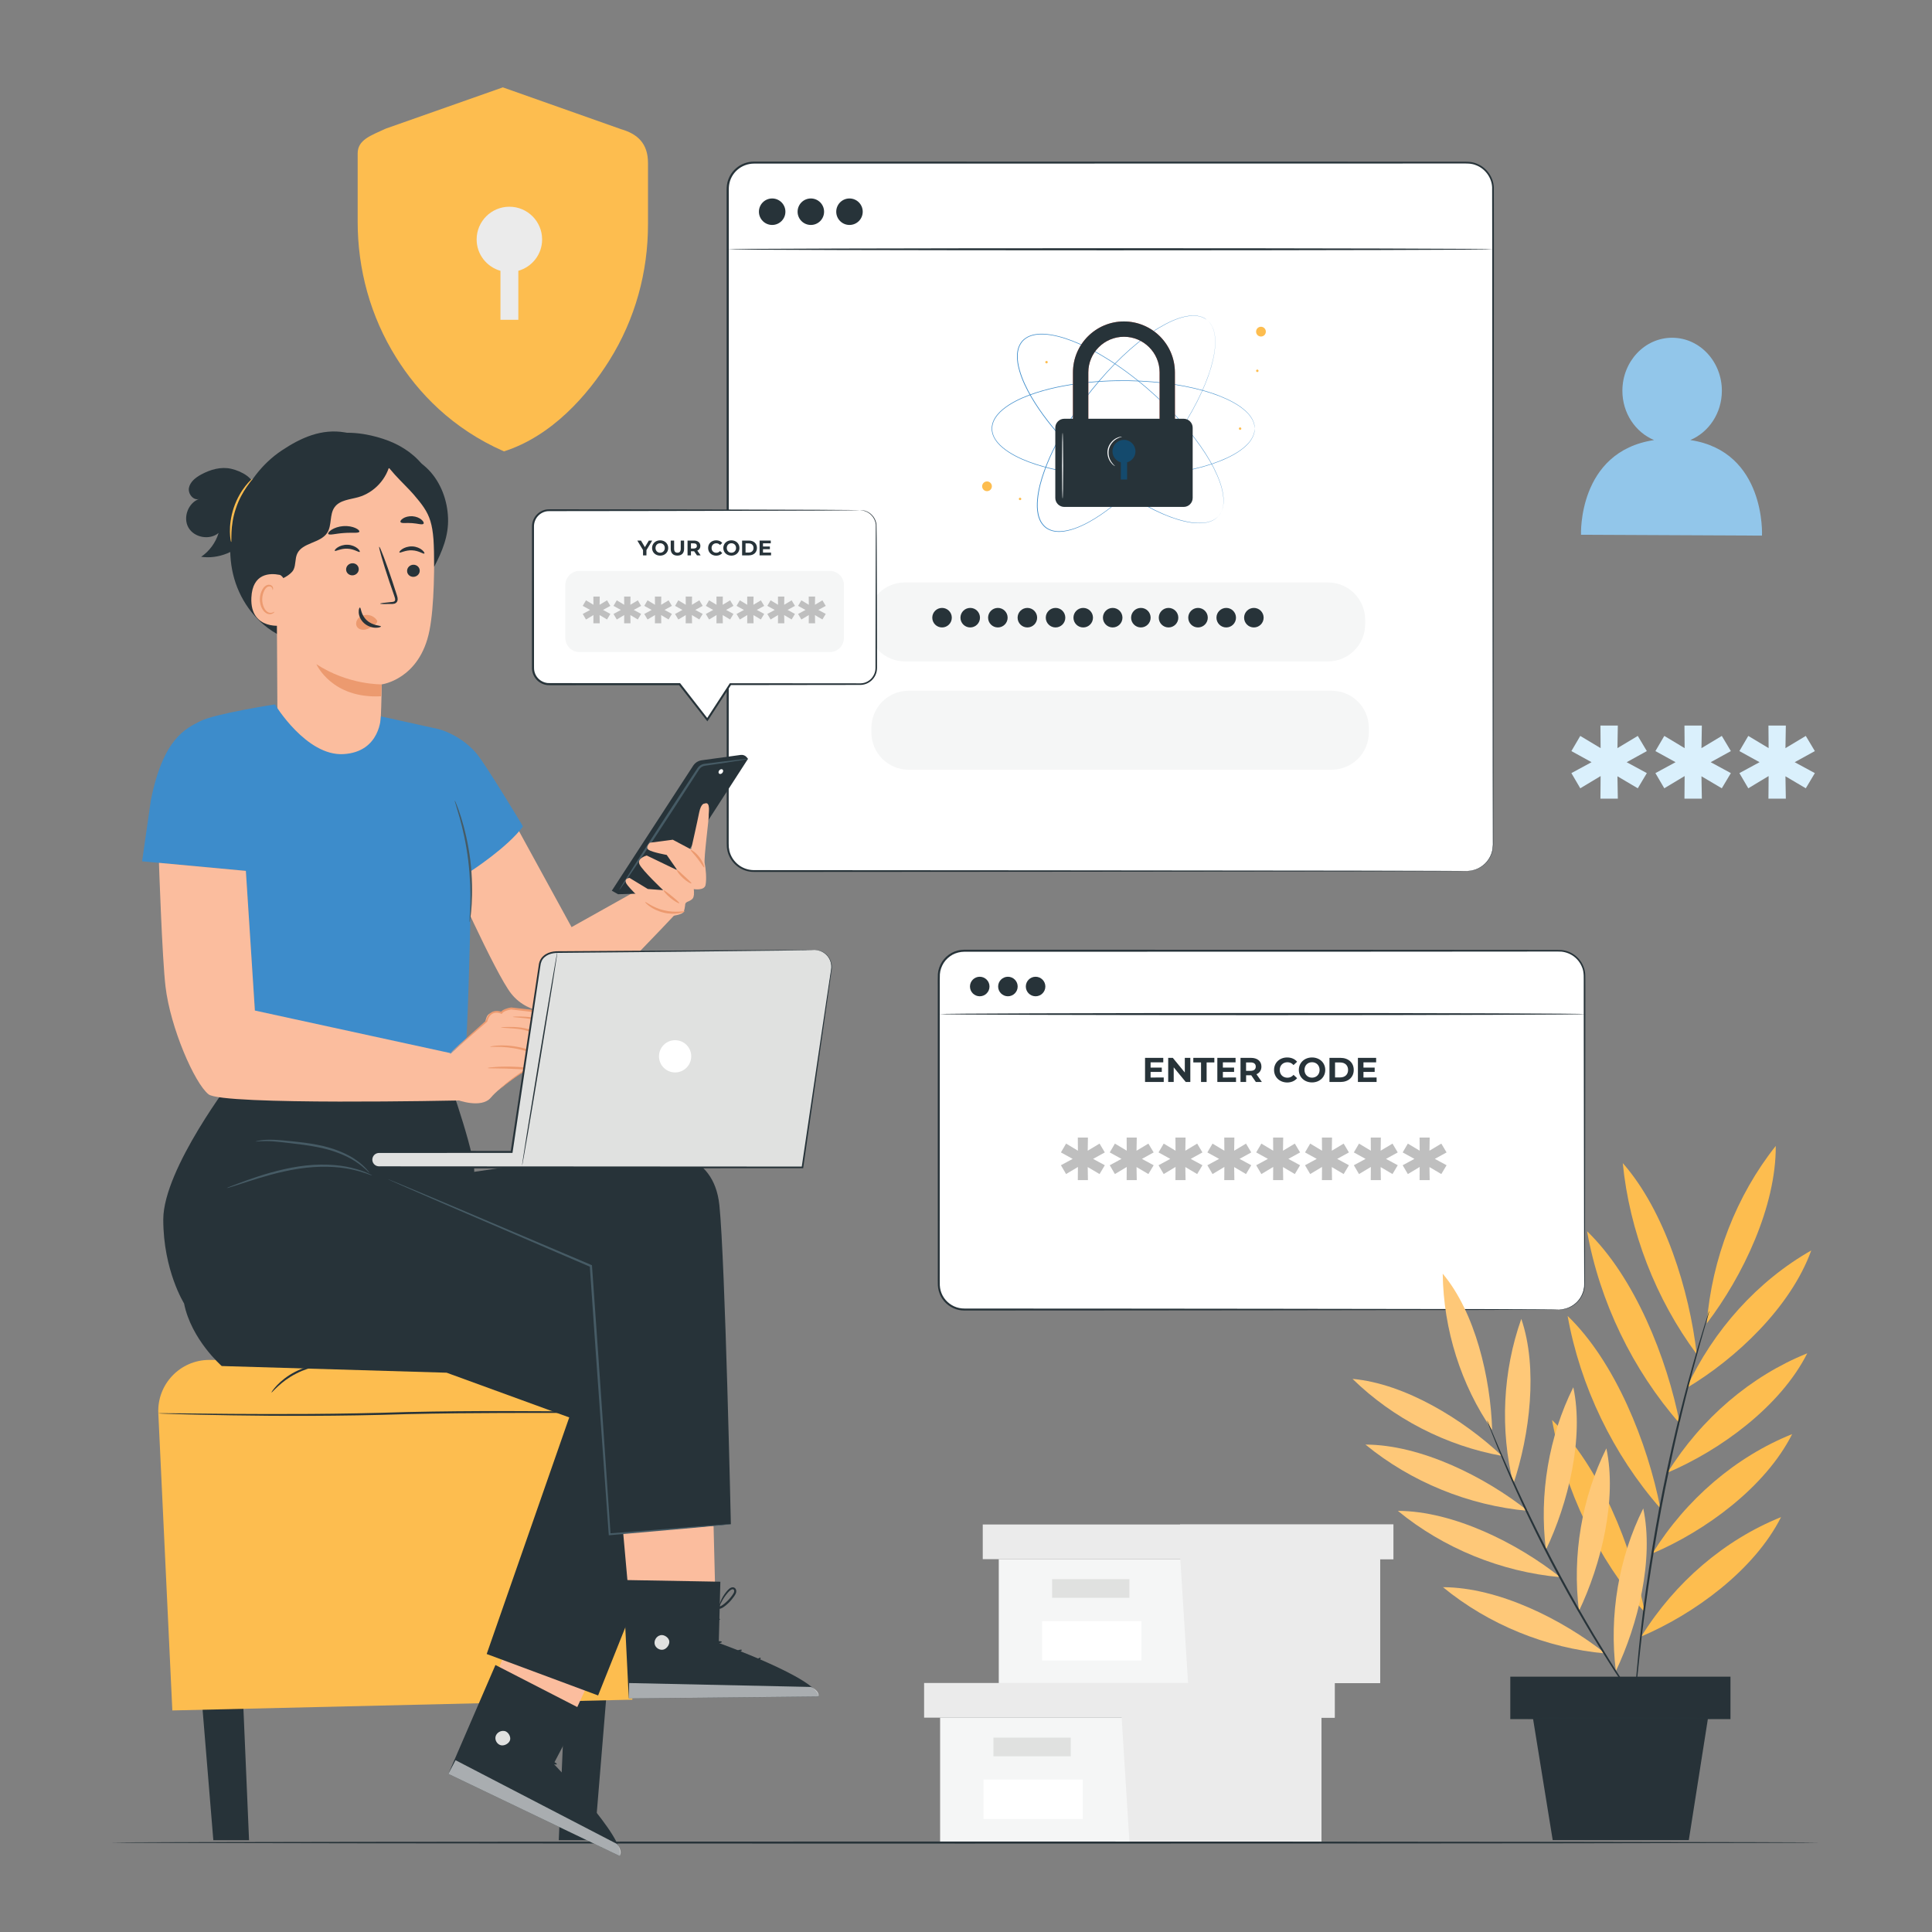 <?xml version="1.0" encoding="UTF-8"?> <svg xmlns="http://www.w3.org/2000/svg" xmlns:xlink="http://www.w3.org/1999/xlink" version="1.1" x="0px" y="0px" viewBox="0 0 550 550" style="enable-background:new 0 0 550 550;" xml:space="preserve"><rect x="0" y="0" width="550" height="550" fill="#808080" stroke="none"/> <style type="text/css"> .st0{fill:#92C6EA;} .st1{fill:#FDBD4F;} .st2{fill:#EBEBEB;} .st3{fill:#DAF0FC;} .st4{fill:#F5F6F6;} .st5{fill:#E0E1E0;} .st6{fill:#FFFFFF;} .st7{fill:#273339;} .st8{fill:#3D8CCB;} .st9{fill:#F37260;} .st10{fill:#144A6D;} .st11{fill:#FAFBFC;} .st12{opacity:0.5;} .st13{fill:#010101;} .st14{fill:#FEC878;} .st15{fill:#273238;} .st16{fill:#FBBD9E;} .st17{fill:#465B65;} .st18{fill:#EC9A6F;} .st19{opacity:0.6;} .st20{fill:#DAF1FA;} .st21{fill:#FFE4C0;} .st22{fill:#DB9A3A;} .st23{fill:#2C6994;} .st24{fill:#AE7462;} .st25{fill:#6F453A;} .st26{fill:#63B9E8;} .st27{opacity:0.3;} .st28{fill:#BFBFBF;} </style> <g id="Layer_1"> <g id="Background_Complete"> <g> <g> <g> <g> <g> <path class="st0" d="M481.19,125.27c5.24-2.2,8.96-7.6,8.99-13.96c0.03-8.34-6.28-15.13-14.1-15.16 c-7.82-0.04-14.18,6.69-14.22,15.03c-0.03,6.42,3.72,11.89,9.02,14.1c-21.79,3.28-20.8,26.96-20.8,26.96l51.52,0.24 C501.61,152.47,502.78,128.53,481.19,125.27z"></path> </g> </g> </g> </g> </g> <g> <g> <g> <g> <g> <g> <path class="st1" d="M176.82,36.78l-33.67-11.91l-33.34,11.75c-4.26,1.98-7.99,3.16-7.99,7.07v19.44 c0,13.5,3.59,26.88,10.98,38.69c6.22,9.94,15.85,20.17,30.67,26.68c13.63-4.36,23.8-15.98,30.02-25.92 c7.39-11.81,10.98-25.19,10.98-38.69V46.41C184.48,40.84,181.48,38.12,176.82,36.78z"></path> </g> </g> </g> </g> </g> <g> <g> <path class="st2" d="M154.33,68.17c0-5.15-4.17-9.32-9.32-9.32c-5.15,0-9.32,4.17-9.32,9.32c0,4.26,2.87,7.81,6.78,8.93v13.94 h5.09V77.09C151.46,75.98,154.33,72.43,154.33,68.17z"></path> </g> </g> </g> <g> <path class="st3" d="M463.08,216.98l5.74,3.11l-2.58,4.32l-5.79-3.42l0.11,6.37h-4.95l0.05-6.43l-5.79,3.48l-2.53-4.32l5.74-3.11 l-5.74-3.16l2.53-4.32l5.79,3.48l-0.05-6.43h4.95l-0.11,6.43l5.79-3.48l2.58,4.32L463.08,216.98z"></path> <path class="st3" d="M487,216.98l5.74,3.11l-2.58,4.32l-5.79-3.42l0.11,6.37h-4.95l0.05-6.43l-5.79,3.48l-2.53-4.32l5.74-3.11 l-5.74-3.16l2.53-4.32l5.79,3.48l-0.05-6.43h4.95l-0.11,6.43l5.79-3.48l2.58,4.32L487,216.98z"></path> <path class="st3" d="M510.91,216.98l5.74,3.11l-2.58,4.32l-5.79-3.42l0.11,6.37h-4.95l0.05-6.43l-5.79,3.48l-2.53-4.32l5.74-3.11 l-5.74-3.16l2.53-4.32l5.79,3.48l-0.05-6.43h4.95l-0.11,6.43l5.79-3.48l2.58,4.32L510.91,216.98z"></path> </g> <g> <g> <g> <g> <g> <g> <g> <g> <polygon class="st4" points="267.63,488.98 267.63,524.27 319.25,524.27 376.18,524.27 376.18,488.98 "></polygon> </g> </g> </g> </g> </g> </g> <g> <g> <g> <g> <g> <g> <polygon class="st2" points="263.07,479.11 263.07,488.98 379.97,488.98 379.97,479.11 319.25,479.11 "></polygon> </g> </g> </g> </g> </g> </g> <g> <g> <g> <g> <g> <g> <polygon class="st2" points="321.52,524.27 376.18,524.27 376.18,488.98 379.97,488.98 379.97,479.11 319.25,479.11 319.25,488.06 "></polygon> </g> </g> </g> </g> </g> </g> <g> <g> <g> <g> <g> <g> <rect x="282.81" y="494.67" class="st5" width="22.01" height="5.31"></rect> </g> </g> </g> </g> </g> </g> <g> <g> <g> <g> <g> <g> <rect x="279.98" y="506.62" class="st6" width="28.27" height="11.22"></rect> </g> </g> </g> </g> </g> </g> </g> </g> <g> <g> <g> <g> <g> <g> <g> <g> <polygon class="st4" points="284.33,443.86 284.33,479.15 335.95,479.15 392.88,479.15 392.88,443.86 "></polygon> </g> </g> </g> </g> </g> </g> <g> <g> <g> <g> <g> <g> <polygon class="st2" points="279.77,433.99 279.77,443.86 396.67,443.86 396.67,433.99 335.95,433.99 "></polygon> </g> </g> </g> </g> </g> </g> <g> <g> <g> <g> <g> <g> <polygon class="st2" points="338.22,479.15 392.88,479.15 392.88,443.86 396.67,443.86 396.67,433.99 335.95,433.99 335.95,442.94 "></polygon> </g> </g> </g> </g> </g> </g> <g> <g> <g> <g> <g> <g> <rect x="299.51" y="449.55" class="st5" width="22.01" height="5.31"></rect> </g> </g> </g> </g> </g> </g> <g> <g> <g> <g> <g> <g> <rect x="296.68" y="461.5" class="st6" width="28.27" height="11.22"></rect> </g> </g> </g> </g> </g> </g> </g> </g> </g> <g id="Floor"> <g> <g> <path class="st7" d="M518,524.54c0,0.16-108.92,0.3-243.24,0.3c-134.37,0-243.27-0.13-243.27-0.3c0-0.16,108.89-0.3,243.27-0.3 C409.08,524.25,518,524.38,518,524.54z"></path> </g> </g> </g> <g> <g> <path class="st6" d="M417.59,247.96H214.6c-4.12,0-7.46-3.34-7.46-7.45V53.75c0-4.12,3.34-7.46,7.46-7.46h202.99 c4.12,0,7.45,3.34,7.45,7.46V240.5C425.05,244.62,421.71,247.96,417.59,247.96z"></path> </g> <g> <g> <path class="st7" d="M417.59,247.96c0,0,0.18-0.02,0.54-0.04c0.35-0.02,0.89-0.1,1.56-0.29c0.67-0.21,1.49-0.55,2.32-1.18 c0.83-0.62,1.68-1.52,2.26-2.77c0.64-1.23,0.78-2.78,0.71-4.48c0-1.7-0.01-3.56-0.01-5.57c-0.01-4.02-0.02-8.67-0.03-13.89 c-0.02-20.92-0.05-51.17-0.09-88.55c-0.01-18.69-0.02-39.17-0.04-61.15c-0.01-5.49-0.02-11.07-0.03-16.75 c-0.13-2.75-2.03-5.34-4.66-6.29c-1.3-0.54-2.73-0.46-4.19-0.46c-1.45,0-2.91,0-4.37,0c-11.71,0-23.76,0.01-36.11,0.01 c-49.43,0.01-103.77,0.01-160.8,0.02c-1.72,0-3.41,0.63-4.7,1.75c-1.3,1.11-2.17,2.7-2.4,4.39c-0.12,0.83-0.07,1.72-0.08,2.61 V58c0,1.77,0,3.53,0,5.29c0,7.04,0,14.04,0,20.99c0,13.89,0,27.58,0,41.03c-0.01,26.9-0.01,52.85-0.02,77.56 c0,12.36-0.01,24.41-0.01,36.12c0.01,0.73-0.02,1.48,0.03,2.17c0.08,0.7,0.22,1.39,0.49,2.04c0.52,1.3,1.44,2.43,2.58,3.23 c1.15,0.79,2.51,1.24,3.9,1.27c1.43,0,2.85,0.01,4.27,0.01c5.68,0,11.27,0.01,16.76,0.01c21.98,0.01,42.45,0.02,61.15,0.04 c37.38,0.04,67.63,0.07,88.54,0.09c10.45,0.02,18.56,0.04,24.07,0.06c2.75,0.01,4.84,0.02,6.26,0.03 C416.87,247.94,417.59,247.96,417.59,247.96s-0.72,0.02-2.13,0.03c-1.42,0.01-3.51,0.02-6.26,0.03 c-5.51,0.01-13.62,0.03-24.07,0.06c-20.91,0.02-51.16,0.05-88.54,0.09c-18.69,0.01-39.17,0.02-61.15,0.04 c-5.5,0-11.09,0.01-16.76,0.01c-1.42,0-2.85-0.01-4.28-0.01c-1.48-0.03-2.95-0.51-4.18-1.36c-1.22-0.85-2.2-2.06-2.77-3.46 c-0.29-0.7-0.45-1.44-0.53-2.19c-0.06-0.76-0.03-1.48-0.04-2.21c0-11.71-0.01-23.76-0.01-36.12 c-0.01-24.72-0.01-50.66-0.02-77.56c0-13.45,0-27.14,0-41.03c0-6.95,0-13.94,0-20.99c0-1.76,0-3.52,0-5.29v-2.65 c0.01-0.88-0.04-1.77,0.09-2.69c0.25-1.83,1.19-3.55,2.59-4.75c1.39-1.22,3.24-1.9,5.09-1.9c57.04,0.01,111.38,0.02,160.8,0.02 c12.36,0,24.41,0.01,36.11,0.01c1.46,0,2.92,0,4.37,0c1.42,0,2.97-0.09,4.37,0.5c2.82,1.02,4.85,3.8,4.99,6.74 c0.01,5.68,0.01,11.28,0.02,16.78c-0.01,21.98-0.02,42.45-0.04,61.15c-0.04,37.38-0.07,67.63-0.09,88.55 c-0.01,5.23-0.02,9.87-0.03,13.89c-0.01,2.01-0.01,3.87-0.01,5.57c0.06,1.68-0.09,3.29-0.75,4.53 c-0.59,1.26-1.47,2.17-2.31,2.79c-0.85,0.62-1.68,0.96-2.35,1.16c-0.68,0.19-1.22,0.25-1.57,0.26 C417.77,247.96,417.59,247.96,417.59,247.96z"></path> </g> </g> </g> <g> <path class="st7" d="M223.59,60.27c0,2.08-1.69,3.77-3.77,3.77c-2.08,0-3.77-1.69-3.77-3.77c0-2.08,1.69-3.77,3.77-3.77 C221.9,56.5,223.59,58.19,223.59,60.27z"></path> </g> <g> <circle class="st7" cx="230.83" cy="60.27" r="3.77"></circle> </g> <g> <circle class="st7" cx="241.83" cy="60.27" r="3.77"></circle> </g> <g> <g> <path class="st7" d="M425.05,70.96c0,0.16-48.78,0.3-108.95,0.3c-60.18,0-108.96-0.13-108.96-0.3c0-0.16,48.77-0.3,108.96-0.3 C376.27,70.66,425.05,70.79,425.05,70.96z"></path> </g> </g> <g> <g> <g> <g> <g> <g> <path class="st8" d="M346.88,146.92c0,0,0.09-0.12,0.26-0.35c0.04-0.06,0.09-0.12,0.15-0.19c0.05-0.07,0.09-0.16,0.15-0.25 c0.11-0.19,0.24-0.4,0.33-0.66c0.05-0.13,0.11-0.27,0.17-0.41c0.04-0.15,0.09-0.31,0.13-0.48c0.05-0.17,0.08-0.34,0.11-0.53 c0.02-0.19,0.08-0.38,0.08-0.59c0.09-0.82,0.03-1.77-0.13-2.83c-0.33-2.11-1.22-4.6-2.6-7.31c-1.37-2.71-3.26-5.63-5.57-8.67 c-2.32-3.04-5.11-6.18-8.31-9.34c-3.21-3.15-6.84-6.32-10.91-9.32c-2.04-1.5-4.19-2.95-6.45-4.32 c-2.26-1.37-4.65-2.65-7.17-3.76c-2.52-1.09-5.17-2.05-7.97-2.5c-1.4-0.21-2.84-0.32-4.25-0.1c-0.71,0.11-1.4,0.3-2.05,0.59 c-0.64,0.31-1.24,0.73-1.72,1.26c-0.47,0.55-0.82,1.18-1.06,1.85c-0.22,0.68-0.33,1.39-0.36,2.11 c-0.05,1.43,0.21,2.85,0.59,4.21c0.77,2.73,2.02,5.26,3.39,7.64c1.39,2.37,2.93,4.6,4.55,6.69c1.62,2.1,3.3,4.07,5.02,5.92 c3.44,3.7,7,6.95,10.5,9.78c3.5,2.83,6.94,5.24,10.22,7.2c3.29,1.96,6.4,3.5,9.25,4.55c2.84,1.06,5.42,1.66,7.56,1.75 c1.07,0.04,2.02-0.01,2.82-0.19c0.2-0.03,0.39-0.1,0.57-0.15c0.18-0.05,0.36-0.1,0.52-0.17c0.16-0.06,0.31-0.13,0.46-0.19 c0.14-0.07,0.27-0.15,0.39-0.21c0.25-0.12,0.45-0.28,0.62-0.4c0.09-0.06,0.17-0.12,0.24-0.18c0.06-0.06,0.12-0.12,0.17-0.17 C346.77,147.02,346.88,146.92,346.88,146.92s-0.1,0.11-0.31,0.31c-0.05,0.05-0.11,0.11-0.17,0.17 c-0.07,0.06-0.15,0.11-0.23,0.18c-0.17,0.13-0.37,0.29-0.62,0.41c-0.12,0.07-0.25,0.15-0.39,0.22 c-0.15,0.06-0.3,0.12-0.46,0.19c-0.16,0.07-0.33,0.12-0.52,0.18c-0.18,0.05-0.37,0.12-0.58,0.15 c-0.81,0.19-1.77,0.25-2.84,0.21c-2.15-0.07-4.73-0.67-7.59-1.72c-2.86-1.05-5.98-2.58-9.28-4.54 c-3.3-1.95-6.74-4.36-10.25-7.19c-3.5-2.83-7.07-6.08-10.52-9.79c-1.72-1.86-3.42-3.83-5.04-5.93 c-1.62-2.1-3.17-4.33-4.56-6.71c-1.38-2.38-2.64-4.92-3.41-7.68c-0.38-1.37-0.65-2.81-0.59-4.26 c0.03-0.73,0.14-1.45,0.37-2.16c0.25-0.69,0.61-1.35,1.09-1.91c0.51-0.55,1.12-0.98,1.78-1.3c0.67-0.3,1.38-0.5,2.1-0.61 c1.44-0.22,2.9-0.11,4.3,0.11c2.82,0.46,5.49,1.41,8.01,2.51c2.52,1.11,4.92,2.4,7.18,3.77c2.27,1.37,4.42,2.83,6.46,4.33 c4.08,3.01,7.71,6.18,10.92,9.34c3.21,3.16,5.99,6.31,8.31,9.36c2.32,3.05,4.2,5.98,5.56,8.7c1.37,2.72,2.26,5.22,2.58,7.34 c0.16,1.06,0.21,2.02,0.11,2.84c-0.01,0.21-0.06,0.4-0.09,0.59c-0.03,0.19-0.06,0.37-0.11,0.54 c-0.05,0.17-0.09,0.33-0.14,0.48c-0.05,0.15-0.12,0.28-0.17,0.41c-0.1,0.27-0.23,0.48-0.34,0.66 c-0.06,0.09-0.1,0.18-0.15,0.25c-0.06,0.07-0.11,0.13-0.15,0.19C346.97,146.81,346.88,146.92,346.88,146.92z"></path> </g> </g> </g> <g> <g> <g> <path class="st8" d="M357.19,122.02c0,0-0.02-0.15-0.04-0.44c-0.01-0.07-0.01-0.15-0.02-0.24c-0.01-0.09-0.04-0.18-0.06-0.29 c-0.05-0.21-0.09-0.45-0.19-0.71c-0.05-0.13-0.09-0.27-0.15-0.42c-0.07-0.14-0.14-0.29-0.22-0.44 c-0.07-0.16-0.17-0.31-0.27-0.47c-0.11-0.16-0.2-0.33-0.33-0.49c-0.48-0.67-1.15-1.35-1.98-2.02 c-1.65-1.36-3.98-2.62-6.8-3.73c-2.83-1.11-6.18-2.03-9.93-2.76c-3.76-0.73-7.93-1.21-12.42-1.44 c-4.49-0.21-9.31-0.16-14.35,0.31c-2.52,0.24-5.09,0.59-7.69,1.07c-2.6,0.48-5.23,1.12-7.85,1.97 c-2.61,0.86-5.22,1.91-7.61,3.44c-1.19,0.77-2.33,1.65-3.24,2.75c-0.45,0.55-0.84,1.16-1.14,1.81 c-0.27,0.66-0.43,1.37-0.45,2.09c0.01,0.72,0.17,1.43,0.44,2.09c0.29,0.65,0.68,1.26,1.14,1.81c0.91,1.1,2.06,1.99,3.24,2.75 c2.39,1.53,5.01,2.59,7.61,3.44c2.62,0.85,5.25,1.48,7.85,1.97c2.6,0.49,5.17,0.83,7.69,1.07c5.04,0.47,9.85,0.53,14.35,0.31 c4.49-0.22,8.66-0.71,12.42-1.44c3.75-0.73,7.1-1.65,9.93-2.76c2.82-1.11,5.15-2.37,6.8-3.73c0.82-0.68,1.5-1.35,1.98-2.02 c0.13-0.16,0.22-0.34,0.33-0.49c0.1-0.16,0.2-0.31,0.27-0.47c0.08-0.16,0.15-0.3,0.22-0.44c0.06-0.15,0.1-0.29,0.15-0.42 c0.11-0.26,0.15-0.51,0.19-0.71c0.02-0.1,0.05-0.2,0.06-0.29c0.01-0.09,0.01-0.17,0.02-0.24 C357.18,122.17,357.19,122.02,357.19,122.02s0,0.15-0.02,0.44c0,0.07-0.01,0.15-0.01,0.24c-0.01,0.09-0.04,0.19-0.05,0.29 c-0.04,0.21-0.08,0.46-0.19,0.72c-0.05,0.13-0.09,0.28-0.15,0.42c-0.07,0.14-0.14,0.29-0.22,0.45 c-0.07,0.16-0.17,0.31-0.27,0.47c-0.11,0.16-0.2,0.34-0.33,0.5c-0.48,0.68-1.15,1.36-1.98,2.04 c-1.65,1.37-3.98,2.65-6.81,3.76c-2.83,1.12-6.19,2.05-9.94,2.79c-3.76,0.74-7.94,1.23-12.43,1.46 c-4.5,0.22-9.32,0.17-14.37-0.3c-2.52-0.24-5.1-0.58-7.7-1.07c-2.61-0.48-5.25-1.12-7.87-1.97 c-2.62-0.86-5.24-1.92-7.65-3.46c-1.19-0.78-2.35-1.66-3.28-2.79c-0.46-0.56-0.86-1.18-1.16-1.85 c-0.28-0.68-0.45-1.41-0.46-2.16c0.01-0.74,0.18-1.47,0.46-2.15c0.3-0.67,0.7-1.29,1.16-1.85c0.93-1.12,2.09-2.01,3.28-2.79 c2.41-1.54,5.04-2.6,7.65-3.46c2.62-0.85,5.26-1.49,7.87-1.97c2.61-0.49,5.18-0.83,7.7-1.07c5.04-0.47,9.87-0.52,14.37-0.3 c4.5,0.23,8.67,0.72,12.44,1.46c3.76,0.73,7.11,1.66,9.94,2.79c2.83,1.12,5.16,2.39,6.81,3.76c0.82,0.68,1.5,1.37,1.98,2.04 c0.13,0.16,0.22,0.34,0.33,0.5c0.1,0.16,0.2,0.31,0.27,0.48c0.08,0.16,0.15,0.31,0.22,0.45c0.06,0.15,0.1,0.29,0.15,0.42 c0.1,0.26,0.14,0.51,0.19,0.72c0.02,0.11,0.04,0.2,0.05,0.29c0.01,0.09,0.01,0.17,0.01,0.24 C357.19,121.88,357.19,122.02,357.19,122.02z"></path> </g> </g> </g> <g> <g> <g> <path class="st8" d="M343.53,91.03c0,0-0.13-0.08-0.37-0.24c-0.06-0.04-0.13-0.08-0.2-0.13c-0.08-0.04-0.17-0.08-0.26-0.13 c-0.19-0.09-0.41-0.21-0.68-0.29c-0.13-0.04-0.27-0.09-0.42-0.14c-0.15-0.03-0.32-0.06-0.49-0.1 c-0.17-0.04-0.35-0.06-0.54-0.07c-0.19-0.01-0.39-0.05-0.59-0.04c-0.82-0.03-1.77,0.09-2.81,0.32 c-2.09,0.47-4.51,1.54-7.11,3.09c-2.61,1.55-5.39,3.64-8.26,6.16c-2.87,2.52-5.82,5.52-8.74,8.94 c-2.92,3.42-5.83,7.26-8.54,11.53c-1.35,2.14-2.65,4.38-3.86,6.73c-1.21,2.35-2.32,4.82-3.25,7.41 c-0.92,2.59-1.69,5.3-1.94,8.13c-0.12,1.41-0.12,2.85,0.19,4.25c0.16,0.7,0.4,1.38,0.74,2.01c0.36,0.62,0.82,1.18,1.38,1.63 c0.58,0.43,1.23,0.74,1.92,0.93c0.7,0.17,1.41,0.24,2.13,0.21c1.43-0.05,2.83-0.41,4.16-0.87c2.67-0.95,5.11-2.37,7.39-3.91 c2.27-1.55,4.39-3.24,6.36-5c1.98-1.76,3.83-3.58,5.56-5.42c3.46-3.69,6.46-7.46,9.04-11.15c2.58-3.69,4.75-7.28,6.47-10.7 c1.73-3.41,3.05-6.62,3.9-9.54c0.86-2.91,1.29-5.52,1.22-7.66c-0.03-1.07-0.15-2.01-0.39-2.8c-0.04-0.2-0.13-0.38-0.19-0.56 c-0.06-0.18-0.12-0.35-0.2-0.5c-0.08-0.16-0.15-0.3-0.22-0.45c-0.08-0.14-0.16-0.26-0.24-0.38 c-0.14-0.24-0.31-0.43-0.45-0.59c-0.07-0.08-0.13-0.16-0.19-0.22c-0.07-0.06-0.13-0.11-0.18-0.16 C343.63,91.13,343.53,91.03,343.53,91.03s0.11,0.09,0.33,0.28c0.05,0.05,0.12,0.1,0.18,0.16c0.06,0.06,0.12,0.14,0.2,0.22 c0.14,0.16,0.31,0.34,0.46,0.59c0.08,0.12,0.16,0.24,0.24,0.38c0.07,0.14,0.14,0.29,0.22,0.45c0.08,0.15,0.15,0.33,0.21,0.5 c0.06,0.18,0.15,0.36,0.19,0.56c0.24,0.79,0.37,1.74,0.4,2.81c0.07,2.15-0.35,4.77-1.2,7.69c-0.85,2.92-2.17,6.15-3.89,9.57 c-1.72,3.42-3.89,7.03-6.47,10.72c-2.58,3.69-5.58,7.47-9.04,11.17c-1.73,1.85-3.58,3.67-5.57,5.43 c-1.98,1.77-4.1,3.46-6.38,5.02c-2.28,1.54-4.73,2.97-7.42,3.93c-1.35,0.47-2.76,0.84-4.21,0.89 c-0.73,0.02-1.46-0.04-2.18-0.22c-0.71-0.2-1.39-0.51-1.98-0.96c-0.58-0.47-1.05-1.05-1.42-1.68 c-0.35-0.65-0.59-1.34-0.75-2.05c-0.32-1.42-0.31-2.88-0.19-4.3c0.26-2.85,1.03-5.57,1.96-8.17c0.94-2.6,2.05-5.07,3.27-7.43 c1.21-2.36,2.52-4.61,3.87-6.74c2.72-4.27,5.64-8.12,8.57-11.54c2.94-3.42,5.89-6.41,8.77-8.94c2.88-2.52,5.67-4.6,8.3-6.15 c2.62-1.55,5.05-2.61,7.15-3.08c1.05-0.23,2-0.35,2.83-0.31c0.21-0.01,0.4,0.03,0.59,0.04c0.19,0.02,0.37,0.03,0.54,0.08 c0.17,0.04,0.33,0.07,0.49,0.1c0.15,0.04,0.29,0.1,0.43,0.14c0.27,0.08,0.49,0.2,0.68,0.29c0.1,0.05,0.19,0.09,0.26,0.13 c0.07,0.05,0.14,0.1,0.2,0.14C343.41,90.94,343.53,91.03,343.53,91.03z"></path> </g> </g> </g> <g> <g> <path class="st1" d="M281.96,137.46c0.54,0.54,0.54,1.42,0,1.96c-0.54,0.54-1.42,0.54-1.96,0s-0.54-1.42,0-1.96 C280.54,136.92,281.42,136.92,281.96,137.46z"></path> </g> </g> <g> <g> <path class="st1" d="M360.36,94.41c0,0.77-0.62,1.39-1.39,1.39c-0.77,0-1.39-0.62-1.39-1.39c0-0.77,0.62-1.39,1.39-1.39 C359.73,93.02,360.36,93.64,360.36,94.41z"></path> </g> </g> <g> <g> <path class="st1" d="M290.74,142.03c0,0.2-0.16,0.35-0.35,0.35c-0.2,0-0.35-0.16-0.35-0.35s0.16-0.35,0.35-0.35 C290.58,141.68,290.74,141.84,290.74,142.03z"></path> </g> </g> <g> <g> <path class="st1" d="M298.27,103.1c0,0.2-0.16,0.35-0.35,0.35c-0.2,0-0.35-0.16-0.35-0.35s0.16-0.35,0.35-0.35 C298.12,102.75,298.27,102.9,298.27,103.1z"></path> </g> </g> <g> <g> <path class="st1" d="M353.38,122.02c0,0.2-0.16,0.35-0.35,0.35c-0.2,0-0.35-0.16-0.35-0.35c0-0.2,0.16-0.35,0.35-0.35 C353.22,121.67,353.38,121.83,353.38,122.02z"></path> </g> </g> <g> <g> <path class="st1" d="M358.28,105.56c0,0.2-0.16,0.35-0.35,0.35c-0.2,0-0.35-0.16-0.35-0.35c0-0.2,0.16-0.35,0.35-0.35 C358.12,105.21,358.28,105.37,358.28,105.56z"></path> </g> </g> </g> </g> <g> <g> <g> <g> <g> <g> <g> <path class="st9" d="M334.49,129.79h-4.37v-23.77c0-5.59-4.55-10.15-10.15-10.15s-10.15,4.55-10.15,10.15v23.77h-4.37 v-23.77c0-8,6.51-14.51,14.51-14.51c8,0,14.51,6.51,14.51,14.51L334.49,129.79L334.49,129.79z"></path> </g> </g> </g> <g> <g> <g> <path class="st7" d="M334.49,129.79h-4.37v-23.77c0-5.59-4.55-10.15-10.15-10.15s-10.15,4.55-10.15,10.15v23.77h-4.37 v-23.77c0-8,6.51-14.51,14.51-14.51c8,0,14.51,6.51,14.51,14.51L334.49,129.79L334.49,129.79z"></path> </g> </g> </g> <g> <g> <g> <path class="st7" d="M336.97,144.31h-33.99c-1.41,0-2.56-1.15-2.56-2.56v-19.98c0-1.41,1.15-2.56,2.56-2.56h33.99 c1.41,0,2.56,1.15,2.56,2.56v19.98C339.53,143.16,338.38,144.31,336.97,144.31z"></path> </g> </g> </g> <g> <g> <path class="st10" d="M323.24,128.49c0-1.81-1.46-3.27-3.27-3.27s-3.27,1.46-3.27,3.27c0,1.49,1.01,2.74,2.38,3.13v4.89 h1.78v-4.89C322.23,131.23,323.24,129.99,323.24,128.49z"></path> </g> </g> </g> <g> <g> <g> <g> <path class="st11" d="M302.5,141.93c-0.09,0-0.16-4.19-0.16-9.35c0-5.16,0.07-9.35,0.16-9.35s0.16,4.18,0.16,9.35 C302.66,137.75,302.59,141.93,302.5,141.93z"></path> </g> </g> </g> </g> <g> <g> <g> <g> <path class="st11" d="M317.41,132.68c-0.01,0.02-0.15-0.05-0.38-0.22c-0.23-0.16-0.54-0.45-0.84-0.86 c-0.61-0.8-1.17-2.25-0.81-3.82c0.38-1.56,1.53-2.61,2.43-3.05c0.46-0.23,0.86-0.35,1.14-0.39 c0.28-0.05,0.44-0.04,0.44-0.02c0.01,0.06-0.62,0.12-1.47,0.61c-0.84,0.47-1.88,1.48-2.23,2.93 c-0.34,1.45,0.14,2.82,0.68,3.61C316.91,132.3,317.45,132.64,317.41,132.68z"></path> </g> </g> </g> </g> </g> </g> </g> </g> <g> <path class="st4" d="M378.04,188.29H257.61c-5.85,0-10.59-4.74-10.59-10.59v-1.3c0-5.85,4.74-10.59,10.59-10.59h120.43 c5.85,0,10.59,4.74,10.59,10.59v1.3C388.63,183.55,383.89,188.29,378.04,188.29z"></path> </g> <g> <path class="st4" d="M379.09,219.12H258.66c-5.85,0-10.59-4.74-10.59-10.59v-1.3c0-5.85,4.74-10.59,10.59-10.59h120.43 c5.85,0,10.59,4.74,10.59,10.59v1.3C389.67,214.38,384.93,219.12,379.09,219.12z"></path> </g> <g> <g> <g> <path class="st6" d="M443.83,372.8H274.48c-4,0-7.25-3.25-7.25-7.25V277.9c0-4,3.24-7.25,7.25-7.25h169.34 c4,0,7.25,3.25,7.25,7.25v87.66C451.08,369.56,447.83,372.8,443.83,372.8z"></path> </g> <g> <g> <path class="st7" d="M443.83,372.8c0-0.03,0.49,0.01,1.43-0.17c0.91-0.2,2.32-0.68,3.65-1.99c0.65-0.65,1.25-1.52,1.64-2.6 c0.21-0.53,0.32-1.12,0.41-1.73c0.05-0.62,0.04-1.27,0.03-1.95c-0.01-2.73-0.02-5.87-0.03-9.41 c-0.02-14.17-0.05-34.65-0.09-59.96c0-3.16-0.01-6.4-0.01-9.72c0-1.66,0-3.33,0-5.02c-0.04-1.69,0.18-3.43-0.51-4.98 c-0.63-1.55-1.83-2.88-3.36-3.64c-0.76-0.38-1.6-0.63-2.45-0.72c-0.85-0.06-1.77-0.02-2.66-0.03c-3.59,0-7.25,0.01-10.97,0.01 c-14.88,0.01-30.79,0.02-47.52,0.03c-33.47,0.01-70.26,0.01-108.89,0.02c-1.16,0.01-2.31,0.3-3.33,0.84 c-1,0.57-1.89,1.36-2.51,2.33c-0.61,0.97-1.02,2.08-1.1,3.23c-0.06,1.15-0.02,2.38-0.03,3.56c0,4.77,0,9.51,0,14.21 c0,9.41,0,18.67,0,27.78c0,9.11,0,18.05-0.01,26.81c0,4.38,0,8.71,0,13c0.01,1.06-0.02,2.15,0.02,3.19 c0.05,1.02,0.32,2.03,0.8,2.93c0.96,1.8,2.73,3.13,4.7,3.54c0.97,0.23,2.01,0.13,3.06,0.16c1.04,0,2.08,0,3.11,0 c2.07,0,4.12,0,6.16,0c4.08,0,8.1,0,12.06,0.01c7.93,0.01,15.63,0.01,23.07,0.01c14.88,0.01,28.75,0.02,41.41,0.04 c25.31,0.04,45.79,0.07,59.95,0.09c7.07,0.02,12.56,0.04,16.3,0.06c1.86,0.01,3.27,0.02,4.24,0.03 C443.34,372.78,443.83,372.8,443.83,372.8s-0.49,0.02-1.44,0.03c-0.97,0.01-2.38,0.02-4.24,0.03 c-3.74,0.01-9.23,0.03-16.3,0.06c-14.17,0.02-34.65,0.05-59.95,0.09c-12.66,0.01-26.52,0.02-41.4,0.04 c-7.44,0-15.14,0.01-23.07,0.01c-3.96,0-7.99,0-12.06,0.01c-2.04,0-4.09,0-6.16,0c-1.03,0-2.07,0-3.11,0 c-1.02-0.02-2.1,0.08-3.17-0.16c-2.13-0.45-4.04-1.87-5.07-3.82c-0.51-0.97-0.81-2.06-0.87-3.16 c-0.04-1.09-0.01-2.14-0.02-3.22c0-4.29,0-8.62,0-13c0-8.76,0-17.71-0.01-26.81c0-9.11,0-18.38,0-27.78c0-4.7,0-9.44,0-14.21 c0.01-1.2-0.03-2.36,0.03-3.61c0.08-1.24,0.52-2.45,1.19-3.51c0.68-1.05,1.63-1.91,2.72-2.52c1.11-0.59,2.36-0.91,3.61-0.91 c38.62,0.01,75.42,0.02,108.89,0.02c16.73,0.01,32.64,0.02,47.52,0.03c3.72,0,7.38,0.01,10.97,0.01 c0.91,0.01,1.77-0.03,2.7,0.04c0.91,0.09,1.8,0.36,2.61,0.77c1.63,0.82,2.91,2.23,3.57,3.89c0.34,0.82,0.52,1.71,0.53,2.59 c0,0.86,0,1.71,0.01,2.56c0,1.69,0,3.37,0,5.02c0,3.31-0.01,6.55-0.01,9.72c-0.04,25.31-0.07,45.79-0.09,59.96 c-0.01,3.54-0.02,6.68-0.03,9.41c0,0.68,0,1.34-0.05,1.97c-0.09,0.63-0.21,1.23-0.43,1.77c-0.41,1.09-1.03,1.97-1.7,2.63 c-1.36,1.32-2.8,1.78-3.72,1.96c-0.48,0.07-0.83,0.12-1.08,0.11C443.95,372.81,443.83,372.8,443.83,372.8z"></path> </g> </g> </g> <g> <path class="st7" d="M331.29,306.74v1.28h-5.32v-6.87h5.19v1.28h-3.61v1.49h3.19v1.24h-3.19v1.59L331.29,306.74L331.29,306.74z"></path> <path class="st7" d="M338.86,301.15v6.87h-1.3l-3.43-4.17v4.17h-1.57v-6.87h1.31l3.42,4.17v-4.17H338.86z"></path> <path class="st7" d="M341.91,302.45h-2.2v-1.3h5.99v1.3h-2.2v5.57h-1.59L341.91,302.45L341.91,302.45z"></path> <path class="st7" d="M351.87,306.74v1.28h-5.32v-6.87h5.19v1.28h-3.61v1.49h3.19v1.24h-3.19v1.59L351.87,306.74L351.87,306.74z"></path> <path class="st7" d="M357.52,308.02l-1.32-1.91h-0.08h-1.38v1.91h-1.59v-6.87h2.97c1.83,0,2.98,0.95,2.98,2.49 c0,1.03-0.52,1.79-1.41,2.17l1.54,2.21L357.52,308.02L357.52,308.02z M356.03,302.45h-1.3v2.39h1.3c0.97,0,1.46-0.45,1.46-1.2 C357.49,302.89,357,302.45,356.03,302.45z"></path> <path class="st7" d="M362.7,304.59c0-2.07,1.59-3.55,3.73-3.55c1.19,0,2.18,0.43,2.83,1.22l-1.02,0.94 c-0.46-0.53-1.04-0.8-1.73-0.8c-1.29,0-2.2,0.9-2.2,2.2c0,1.3,0.91,2.2,2.2,2.2c0.69,0,1.27-0.27,1.73-0.81l1.02,0.94 c-0.65,0.79-1.64,1.23-2.84,1.23C364.29,308.14,362.7,306.66,362.7,304.59z"></path> <path class="st7" d="M369.75,304.59c0-2.04,1.59-3.55,3.76-3.55c2.16,0,3.76,1.5,3.76,3.55c0,2.05-1.6,3.55-3.76,3.55 C371.34,308.14,369.75,306.63,369.75,304.59z M375.66,304.59c0-1.31-0.92-2.2-2.15-2.2c-1.23,0-2.15,0.89-2.15,2.2 c0,1.3,0.92,2.2,2.15,2.2C374.74,306.78,375.66,305.89,375.66,304.59z"></path> <path class="st7" d="M378.47,301.15h3.12c2.25,0,3.79,1.35,3.79,3.44s-1.54,3.43-3.79,3.43h-3.12V301.15z M381.51,306.72 c1.36,0,2.26-0.81,2.26-2.13s-0.89-2.13-2.26-2.13h-1.45v4.26H381.51z"></path> <path class="st7" d="M391.89,306.74v1.28h-5.32v-6.87h5.19v1.28h-3.61v1.49h3.19v1.24h-3.19v1.59L391.89,306.74L391.89,306.74z"></path> </g> <g> <g> <circle class="st7" cx="278.91" cy="280.84" r="2.78"></circle> </g> <g> <path class="st7" d="M289.71,280.84c0,1.54-1.25,2.78-2.78,2.78s-2.78-1.25-2.78-2.78c0-1.54,1.25-2.78,2.78-2.78 C288.47,278.06,289.71,279.31,289.71,280.84z"></path> </g> <g> <circle class="st7" cx="294.81" cy="280.84" r="2.78"></circle> </g> </g> <g> <g> <circle class="st7" cx="268.18" cy="175.84" r="2.78"></circle> </g> <g> <path class="st7" d="M278.98,175.84c0,1.54-1.25,2.78-2.78,2.78s-2.78-1.25-2.78-2.78s1.25-2.78,2.78-2.78 C277.74,173.05,278.98,174.3,278.98,175.84z"></path> </g> <g> <circle class="st7" cx="284.07" cy="175.84" r="2.78"></circle> </g> </g> <g> <g> <circle class="st7" cx="292.47" cy="175.84" r="2.78"></circle> </g> <g> <path class="st7" d="M303.27,175.84c0,1.54-1.25,2.78-2.78,2.78s-2.78-1.25-2.78-2.78s1.25-2.78,2.78-2.78 C302.03,173.05,303.27,174.3,303.27,175.84z"></path> </g> <g> <circle class="st7" cx="308.37" cy="175.84" r="2.78"></circle> </g> </g> <g> <g> <circle class="st7" cx="316.76" cy="175.84" r="2.78"></circle> </g> <g> <path class="st7" d="M327.56,175.84c0,1.54-1.25,2.78-2.78,2.78s-2.78-1.25-2.78-2.78s1.25-2.78,2.78-2.78 C326.32,173.05,327.56,174.3,327.56,175.84z"></path> </g> <g> <circle class="st7" cx="332.66" cy="175.84" r="2.78"></circle> </g> </g> <g> <g> <circle class="st7" cx="341.05" cy="175.84" r="2.78"></circle> </g> <g> <path class="st7" d="M351.86,175.84c0,1.54-1.25,2.78-2.78,2.78c-1.54,0-2.78-1.25-2.78-2.78s1.25-2.78,2.78-2.78 C350.61,173.05,351.86,174.3,351.86,175.84z"></path> </g> <g> <circle class="st7" cx="356.95" cy="175.84" r="2.78"></circle> </g> </g> <g> <g> <path class="st7" d="M451.35,288.69c0,0.16-41.16,0.3-91.92,0.3c-50.78,0-91.93-0.13-91.93-0.3c0-0.16,41.15-0.3,91.93-0.3 C410.19,288.39,451.35,288.52,451.35,288.69z"></path> </g> </g> </g> <g id="Message"> <g> <g> <g> <path class="st6" d="M244.86,145.23h-88.52c-2.54,0-4.6,2.06-4.6,4.6v40.33c0,2.54,2.06,4.6,4.6,4.6h37.13l7.89,10.11 l6.57-10.11h36.92c2.54,0,4.6-2.06,4.6-4.6v-40.33C249.46,147.29,247.4,145.23,244.86,145.23z"></path> </g> <g> <g> <path class="st7" d="M244.86,145.23c0,0,0.15-0.01,0.44,0c0.29,0.03,0.73,0.07,1.26,0.28c0.53,0.2,1.18,0.55,1.75,1.18 c0.58,0.61,1.08,1.52,1.21,2.63c0.09,4.39,0.07,10.78,0.11,18.87c0.01,4.04,0.02,8.51,0.03,13.35c0,2.42,0.01,4.94,0.01,7.55 c-0.01,0.64,0.05,1.31-0.09,2.01c-0.13,0.68-0.42,1.34-0.84,1.91c-0.82,1.15-2.21,1.92-3.67,1.97 c-11.14,0.02-23.63,0.04-37.14,0.05l0.23-0.12c-2.06,3.18-4.29,6.62-6.57,10.12l-0.22,0.33l-0.24-0.31 c-2.49-3.19-5.17-6.62-7.89-10.11l0.23,0.11c-10.23,0-20.93,0-31.91,0.01c-1.28,0-2.56,0-3.83,0 c-0.65-0.01-1.25,0.03-1.94-0.03c-0.67-0.07-1.33-0.29-1.91-0.63c-1.17-0.67-2.03-1.85-2.32-3.15 c-0.16-0.66-0.12-1.33-0.12-1.94v-1.88c0-4.99,0-9.91,0-14.75c0-4.84,0-9.58,0.01-14.23c0-2.32,0-4.63,0-6.9l0-1.7 c0-0.6,0.11-1.2,0.33-1.75c0.43-1.11,1.27-2.05,2.32-2.58c0.52-0.27,1.09-0.45,1.67-0.51c0.6-0.05,1.13-0.03,1.68-0.03 c1.1,0,2.19,0,3.27,0c2.16,0,4.3,0,6.4,0.01c4.21,0.01,8.3,0.01,12.25,0.01c7.9,0.01,15.26,0.02,21.98,0.04 c13.42,0.04,24.29,0.07,31.83,0.09c3.74,0.02,6.65,0.04,8.65,0.06c0.97,0.01,1.72,0.02,2.25,0.03 C244.6,145.21,244.86,145.23,244.86,145.23s-0.26,0.02-0.77,0.03c-0.53,0.01-1.27,0.02-2.25,0.03c-2,0.01-4.91,0.03-8.65,0.06 c-7.53,0.02-18.4,0.05-31.83,0.09c-6.72,0.01-14.08,0.02-21.98,0.04c-3.95,0-8.04,0.01-12.25,0.01c-2.1,0-4.24,0-6.4,0.01 c-1.08,0-2.17,0-3.27,0c-0.54,0.01-1.11-0.02-1.62,0.03c-0.52,0.05-1.02,0.21-1.49,0.45c-0.93,0.48-1.68,1.31-2.05,2.3 c-0.19,0.49-0.29,1.02-0.29,1.55l0,1.7c0,2.27,0,4.58,0,6.9c0,4.65,0,9.4,0.01,14.24c0,4.84,0,9.76,0,14.75v1.88 c0.01,0.64-0.03,1.24,0.11,1.81c0.25,1.15,1.01,2.18,2.04,2.77c0.51,0.3,1.09,0.49,1.68,0.56c0.57,0.05,1.25,0.02,1.87,0.03 c1.27,0,2.55,0,3.83,0c10.98,0,21.68,0,31.91,0.01h0.14l0.09,0.11c2.72,3.49,5.39,6.92,7.88,10.12l-0.46,0.02 c2.28-3.5,4.51-6.93,6.58-10.11l0.08-0.12h0.15c13.5,0.01,25.99,0.02,37.12,0.03c1.33-0.04,2.58-0.73,3.33-1.77 c0.38-0.52,0.65-1.11,0.77-1.73c0.13-0.61,0.08-1.27,0.09-1.92c0.01-2.61,0.01-5.13,0.01-7.55c0.01-4.84,0.02-9.31,0.03-13.35 c0.02-8.07,0.04-14.46,0.05-18.85c-0.12-1.07-0.58-1.96-1.14-2.56c-0.55-0.62-1.17-0.98-1.69-1.19 C245.47,145.18,244.85,145.28,244.86,145.23z"></path> </g> </g> </g> <g> <path class="st7" d="M184.03,156.61v1.49h-0.97v-1.5l-1.63-2.71h1.04l1.12,1.87l1.12-1.87h0.96L184.03,156.61z"></path> <path class="st7" d="M185.63,156c0-1.25,0.97-2.18,2.3-2.18c1.32,0,2.3,0.92,2.3,2.18c0,1.26-0.98,2.18-2.3,2.18 C186.6,158.17,185.63,157.25,185.63,156z M189.25,156c0-0.8-0.56-1.35-1.32-1.35c-0.75,0-1.32,0.55-1.32,1.35 c0,0.8,0.57,1.35,1.32,1.35C188.69,157.34,189.25,156.8,189.25,156z"></path> <path class="st7" d="M190.94,156.25v-2.36h0.97v2.32c0,0.8,0.35,1.13,0.94,1.13c0.6,0,0.94-0.33,0.94-1.13v-2.32h0.96v2.36 c0,1.24-0.71,1.92-1.91,1.92C191.65,158.17,190.94,157.49,190.94,156.25z"></path> <path class="st7" d="M198.41,158.1l-0.81-1.17h-0.05h-0.85v1.17h-0.97v-4.21h1.82c1.12,0,1.83,0.58,1.83,1.53 c0,0.63-0.32,1.1-0.87,1.33l0.94,1.35H198.41z M197.49,154.68h-0.79v1.47h0.79c0.6,0,0.9-0.28,0.9-0.73 C198.39,154.96,198.09,154.68,197.49,154.68z"></path> <path class="st7" d="M201.59,156c0-1.27,0.97-2.18,2.29-2.18c0.73,0,1.34,0.26,1.73,0.75l-0.63,0.58 c-0.28-0.32-0.64-0.49-1.06-0.49c-0.79,0-1.35,0.55-1.35,1.35s0.56,1.35,1.35,1.35c0.42,0,0.78-0.17,1.06-0.5l0.63,0.58 c-0.4,0.49-1,0.75-1.74,0.75C202.56,158.17,201.59,157.27,201.59,156z"></path> <path class="st7" d="M205.91,156c0-1.25,0.97-2.18,2.3-2.18c1.32,0,2.3,0.92,2.3,2.18c0,1.26-0.98,2.18-2.3,2.18 C206.89,158.17,205.91,157.25,205.91,156z M209.54,156c0-0.8-0.57-1.35-1.32-1.35s-1.32,0.55-1.32,1.35 c0,0.8,0.57,1.35,1.32,1.35C208.97,157.34,209.54,156.8,209.54,156z"></path> <path class="st7" d="M211.26,153.89h1.91c1.38,0,2.32,0.83,2.32,2.1c0,1.28-0.94,2.11-2.32,2.11h-1.91V153.89z M213.13,157.3 c0.84,0,1.38-0.5,1.38-1.31c0-0.81-0.55-1.3-1.38-1.3h-0.89v2.61L213.13,157.3L213.13,157.3z"></path> <path class="st7" d="M219.5,157.32v0.78h-3.26v-4.21h3.18v0.78h-2.21v0.91h1.96v0.76h-1.96v0.97H219.5z"></path> </g> <g> <path class="st4" d="M236.22,185.63h-71.25c-2.22,0-4.03-1.8-4.03-4.03v-15.05c0-2.22,1.8-4.03,4.03-4.03h71.25 c2.22,0,4.03,1.8,4.03,4.03v15.05C240.25,183.83,238.45,185.63,236.22,185.63z"></path> </g> </g> </g> <g id="Plant"> <g> <g> <g> <g> <g> <g> <g> <g> <g> <path class="st1" d="M467.25,465.86c14.88-6.31,32.1-18.74,39.78-33.97C490.98,438.34,476.83,450.42,467.25,465.86"></path> </g> </g> </g> </g> </g> </g> <g> <g> <g> <g> <g> <g> <path class="st1" d="M470.41,442.23c14.88-6.31,32.1-18.74,39.78-33.97C494.15,414.7,480,426.79,470.41,442.23"></path> </g> </g> </g> </g> </g> </g> <g> <g> <g> <g> <g> <g> <path class="st1" d="M474.71,419.23c14.88-6.31,32.1-18.74,39.78-33.97C498.45,391.71,484.3,403.79,474.71,419.23"></path> </g> </g> </g> </g> </g> </g> <g> <g> <g> <g> <g> <g> <path class="st1" d="M480.11,395.16c14.04-8.33,29.68-23.03,35.51-39.18C500.44,364.61,487.81,378.55,480.11,395.16"></path> </g> </g> </g> </g> </g> </g> <g> <g> <g> <g> <g> <g> <path class="st1" d="M485.88,376.75c10.23-13.38,19.76-33.28,19.64-50.53C494.31,340.33,487.33,358.31,485.88,376.75"></path> </g> </g> </g> </g> </g> </g> <g> <g> <g> <g> <g> <g> <path class="st1" d="M483.02,385.5c-2.07-18.09-9.1-40.83-21.05-54.39C463.87,350.49,471.35,369.84,483.02,385.5"></path> </g> </g> </g> </g> </g> </g> <g> <g> <g> <g> <g> <g> <path class="st1" d="M478.21,405.29c-3.64-18.65-12.84-41.71-26.41-54.79C455.37,370.51,464.77,389.99,478.21,405.29"></path> </g> </g> </g> </g> </g> </g> <g> <g> <g> <g> <g> <g> <path class="st1" d="M472.68,429.41c-3.64-18.65-12.84-41.71-26.41-54.79C449.85,394.63,459.24,414.12,472.68,429.41"></path> </g> </g> </g> </g> </g> </g> <g> <g> <g> <g> <g> <g> <path class="st1" d="M468.25,459.04c-3.64-18.65-12.84-41.71-26.41-54.79C445.42,424.25,454.81,443.74,468.25,459.04"></path> </g> </g> </g> </g> </g> </g> <g> <g> <g> <g> <g> <g> <g> <path class="st7" d="M486.57,373.2c-0.01,0-0.05,0.09-0.11,0.28c-0.07,0.22-0.17,0.49-0.28,0.83 c-0.25,0.78-0.59,1.86-1.03,3.23c-0.89,2.8-2.1,6.88-3.52,11.95c-1.43,5.06-2.99,11.13-4.61,17.89 c-1.59,6.77-3.21,14.25-4.7,22.13c-1.47,7.89-2.68,15.45-3.66,22.33c-0.95,6.89-1.69,13.11-2.2,18.35 c-0.52,5.23-0.88,9.48-1.06,12.41c-0.09,1.43-0.16,2.56-0.21,3.38c-0.02,0.36-0.03,0.65-0.04,0.88 c-0.01,0.2,0,0.3,0.01,0.3c0.01,0,0.03-0.1,0.05-0.3c0.03-0.23,0.06-0.52,0.1-0.88c0.08-0.81,0.19-1.94,0.32-3.37 c0.25-2.93,0.67-7.16,1.25-12.39c0.56-5.22,1.35-11.43,2.33-18.32c1.01-6.88,2.23-14.42,3.7-22.3 c1.49-7.88,3.09-15.35,4.65-22.12c1.59-6.76,3.11-12.84,4.49-17.91c1.36-5.08,2.51-9.17,3.34-11.99 c0.39-1.38,0.7-2.47,0.93-3.26c0.09-0.35,0.17-0.63,0.23-0.85C486.56,373.31,486.58,373.21,486.57,373.2z"></path> </g> </g> </g> </g> </g> </g> </g> </g> <g> <g> <g> <g> <g> <g> <g> <path class="st14" d="M460,475.71c6.31-13.21,10.9-31.79,7.8-46.29C460.8,443.44,458.03,459.91,460,475.71"></path> </g> </g> </g> </g> </g> </g> <g> <g> <g> <g> <g> <g> <path class="st14" d="M449.5,458.61c6.31-13.21,10.9-31.79,7.8-46.29C450.31,426.34,447.53,442.8,449.5,458.61"></path> </g> </g> </g> </g> </g> </g> <g> <g> <g> <g> <g> <g> <path class="st14" d="M440.09,441.21c6.31-13.21,10.9-31.79,7.8-46.29C440.9,408.94,438.12,425.4,440.09,441.21"></path> </g> </g> </g> </g> </g> </g> <g> <g> <g> <g> <g> <g> <path class="st14" d="M430.82,422.45c4.69-13.98,7.05-33.05,2.26-46.99C427.8,390.34,426.99,407.05,430.82,422.45"></path> </g> </g> </g> </g> </g> </g> <g> <g> <g> <g> <g> <g> <path class="st14" d="M424.79,407.09c-0.46-14.88-4.84-33.51-14.08-44.5C410.93,378.54,415.94,394.37,424.79,407.09"></path> </g> </g> </g> </g> </g> </g> <g> <g> <g> <g> <g> <g> <path class="st14" d="M427.58,414.46c-10.94-10.33-27.58-20.58-42.54-21.92C396.56,403.8,411.69,411.6,427.58,414.46"></path> </g> </g> </g> </g> </g> </g> <g> <g> <g> <g> <g> <g> <path class="st14" d="M434.96,430.11c-12.26-9.72-30.48-18.84-46.24-18.87C401.66,421.87,418.11,428.59,434.96,430.11"></path> </g> </g> </g> </g> </g> </g> <g> <g> <g> <g> <g> <g> <path class="st14" d="M444.18,448.99c-12.26-9.72-30.48-18.84-46.24-18.88C410.89,440.75,427.33,447.46,444.18,448.99"></path> </g> </g> </g> </g> </g> </g> <g> <g> <g> <g> <g> <g> <path class="st14" d="M457.03,470.71c-12.26-9.72-30.48-18.84-46.24-18.87C423.73,462.47,440.18,469.19,457.03,470.71"></path> </g> </g> </g> </g> </g> </g> <g> <g> <g> <g> <g> <g> <g> <path class="st7" d="M423.35,404.39c-0.01,0,0.01,0.09,0.07,0.25c0.07,0.19,0.15,0.42,0.25,0.7 c0.25,0.65,0.59,1.55,1.03,2.67c0.89,2.32,2.26,5.65,4.01,9.74c3.5,8.18,8.69,19.34,15.13,31.29 c3.23,5.97,6.46,11.58,9.49,16.62c3.06,5.03,5.89,9.51,8.36,13.21c2.46,3.71,4.5,6.67,5.95,8.69 c0.71,0.98,1.27,1.75,1.68,2.32c0.18,0.24,0.33,0.44,0.45,0.6c0.1,0.13,0.16,0.2,0.17,0.19 c0.01-0.01-0.03-0.08-0.12-0.22c-0.11-0.17-0.24-0.37-0.4-0.63c-0.39-0.58-0.92-1.38-1.59-2.38 c-1.4-2.05-3.39-5.05-5.8-8.78c-2.43-3.72-5.22-8.22-8.25-13.26c-3-5.05-6.22-10.66-9.44-16.62 c-6.43-11.94-11.67-23.06-15.26-31.19c-1.8-4.07-3.22-7.37-4.17-9.67c-0.47-1.11-0.85-1.99-1.12-2.63 c-0.12-0.27-0.22-0.5-0.3-0.68C423.4,404.46,423.36,404.39,423.35,404.39z"></path> </g> </g> </g> </g> </g> </g> </g> </g> </g> <g> <g> <g> <g> <g> <polygon class="st15" points="429.95,477.31 492.63,477.31 492.63,489.39 486.19,489.39 480.77,523.84 442.02,523.84 436.44,489.39 429.95,489.39 "></polygon> </g> </g> </g> </g> </g> <g> <g> <g> <g> <g> <g> <path class="st7" d="M429.95,489.14c0-0.16,13.93-0.29,31.11-0.29c17.19,0,31.12,0.13,31.12,0.29 c0,0.16-13.93,0.29-31.12,0.29C443.88,489.43,429.95,489.3,429.95,489.14z"></path> </g> </g> </g> </g> </g> </g> </g> </g> <g id="Character"> <g> <g> <g> <polygon class="st7" points="70.9,523.86 60.73,523.86 56.96,478.07 68.94,478.07 "></polygon> </g> </g> <g> <g> <polygon class="st7" points="159.07,523.86 169.25,523.86 173.02,478.07 161.04,478.07 "></polygon> </g> </g> <g> <g> <g> <path class="st1" d="M180.01,483.86l-130.95,3.07l-3.99-84.58c-0.39-8.28,6.22-15.21,14.51-15.21h111.57 c8.42,0,15.07,7.13,14.49,15.53L180.01,483.86z"></path> </g> </g> <g> <g> <g> <path class="st7" d="M186.72,402.07c0,0.01-0.12,0.02-0.37,0.03c-0.27,0.01-0.63,0.02-1.07,0.03 c-0.98,0.01-2.37,0.04-4.13,0.06c-3.62,0.01-8.8,0.03-15.18,0.05c-12.82,0.02-30.53-0.12-50.07,0.33 c-19.56,0.65-37.28,0.54-50.09,0.34c-6.41-0.1-11.59-0.23-15.18-0.33c-1.76-0.06-3.14-0.11-4.12-0.14 c-0.45-0.02-0.8-0.04-1.07-0.05c-0.24-0.01-0.36-0.03-0.36-0.04s0.12-0.02,0.37-0.02c0.27,0,0.63,0,1.07-0.01 c0.98,0.01,2.37,0.02,4.13,0.03c3.62,0.04,8.8,0.08,15.18,0.15c12.82,0.09,30.52,0.13,50.07-0.52 c19.56-0.45,37.27-0.24,50.09-0.16c6.38,0.06,11.55,0.1,15.18,0.13c1.76,0.02,3.14,0.04,4.13,0.05 c0.45,0.01,0.8,0.02,1.07,0.03C186.6,402.05,186.72,402.06,186.72,402.07z"></path> </g> </g> </g> <g> <g> <g> <path class="st7" d="M92.84,388.47c0.04,0.2-4.1,0.27-8.5,2.55c-4.43,2.22-6.92,5.53-7.06,5.39 c-0.05-0.04,0.48-0.91,1.62-2.1c1.13-1.19,2.92-2.66,5.17-3.81c2.25-1.14,4.49-1.73,6.12-1.95 C91.82,388.33,92.84,388.41,92.84,388.47z"></path> </g> </g> </g> </g> </g> <g> <g> <g> <path class="st16" d="M146.7,234.69l16.01,29.24l23.45-13.12l11.4,3.76c0,0-28.77,31.19-33.44,32.78 c-4.67,1.59-13.51,1.88-18.56-4.45c-4.6-5.76-18-35.99-18-35.99L146.7,234.69z"></path> </g> <g> <g> <g> <g> <g> <g> <g> <g> <g> <g> <g> <path class="st7" d="M212.6,215.6c-0.42-0.52-1.07-0.78-1.73-0.69l-11.15,1.53c-0.98,0.15-1.85,0.71-2.39,1.54 l-23.16,35.59l1.78,1l12.33-0.39l24.66-38.15L212.6,215.6z"></path> </g> </g> </g> </g> </g> </g> </g> </g> </g> </g> <g> <g> <g> <g> <g> <g> <g> <g> <g> <g> <path class="st6" d="M204.71,220.23c0.24,0.21,0.66,0.12,0.93-0.2c0.28-0.32,0.31-0.74,0.07-0.95 c-0.24-0.21-0.66-0.12-0.93,0.2C204.5,219.59,204.47,220.02,204.71,220.23z"></path> </g> </g> </g> </g> </g> </g> </g> </g> </g> </g> <g> <g> <g> <g> <g> <g> <g> <g> <g> <g> <g> <path class="st17" d="M212.95,216.04c0.01,0.05-0.76,0.2-2.16,0.43c-1.51,0.23-3.5,0.54-5.91,0.91 c-1.26,0.19-2.63,0.39-4.09,0.6c-0.7,0.06-1.32,0.43-1.72,1.01c-0.43,0.66-0.87,1.35-1.32,2.05 c-1.82,2.81-3.82,5.89-5.91,9.12c-4.21,6.46-8.06,12.29-10.87,16.48c-1.37,2.02-2.5,3.69-3.36,4.95 c-0.81,1.16-1.27,1.79-1.31,1.77c-0.04-0.03,0.35-0.7,1.09-1.91c0.81-1.29,1.88-3,3.18-5.07 c2.71-4.26,6.49-10.13,10.7-16.59c2.11-3.22,4.12-6.28,5.96-9.09c0.46-0.7,0.91-1.38,1.35-2.04 c0.49-0.73,1.34-1.18,2.12-1.23c1.46-0.19,2.84-0.36,4.1-0.52c2.42-0.29,4.43-0.53,5.95-0.7 C212.17,216.05,212.95,215.99,212.95,216.04z"></path> </g> </g> </g> </g> </g> </g> </g> </g> </g> </g> </g> </g> <g> <g> <g> <g> <g> <g> <g> <g> <g> <g> <g> <path class="st16" d="M200.58,228.76c0,0-0.99-0.18-1.54,2.54c-0.54,2.72-2.3,10.52-2.3,10.52l-5.21-2.77l-6.51,0.85 c0,0-1.42,1.31-0.38,2.03c1.04,0.71,5.16,1.45,5.16,1.45l3.04,4.37l-8.72-4.2c0,0-2.91,0.76-2.06,2.53 c0.85,1.77,6.73,7.33,6.73,7.33l-4.37-0.33l-5.19-3.15c0,0-1.59,0.07-1,1.43s5.99,6.26,5.99,6.26l6.55,3.18 c0,0,3.57-0.28,3.92-1.33c0.34-1.05,0.43-2.55,0.43-2.55s1.9-0.51,2.25-1.43c0.35-0.92,0.13-2.38,0.13-2.38 s2.98,0.52,3.35-1.14c0.37-1.66,0.06-4.93-0.24-6.21s1.27-13.15,1.15-13.51 C201.64,231.89,202.45,227.98,200.58,228.76z"></path> </g> </g> </g> </g> </g> </g> </g> </g> </g> </g> <g> <g> <g> <g> <g> <g> <g> <g> <g> <g> <g> <path class="st18" d="M194.93,259.47c0.02,0.08-0.61,0.36-1.71,0.53c-1.09,0.18-2.66,0.2-4.32-0.2 c-1.66-0.4-3.05-1.12-3.94-1.77c-0.9-0.65-1.34-1.18-1.29-1.24c0.12-0.17,2.2,1.63,5.38,2.36 C192.23,259.93,194.89,259.26,194.93,259.47z"></path> </g> </g> </g> </g> </g> </g> </g> </g> </g> </g> </g> <g> <g> <g> <g> <g> <g> <g> <g> <g> <g> <g> <path class="st18" d="M193.38,257.12c-0.1,0.15-1.26-0.46-2.5-1.47c-1.24-1.02-2.06-2.03-1.94-2.16 c0.13-0.13,1.15,0.65,2.36,1.65C192.52,256.13,193.48,256.97,193.38,257.12z"></path> </g> </g> </g> </g> </g> </g> </g> </g> </g> </g> </g> <g> <g> <g> <g> <g> <g> <g> <g> <g> <g> <g> <path class="st18" d="M196.82,251.47c-0.1,0.15-1.25-0.44-2.41-1.52c-1.16-1.07-1.85-2.17-1.7-2.28 c0.15-0.12,1.04,0.76,2.16,1.79C195.98,250.5,196.93,251.32,196.82,251.47z"></path> </g> </g> </g> </g> </g> </g> </g> </g> </g> </g> </g> <g> <g> <g> <g> <g> <g> <g> <g> <g> <g> <g> <path class="st18" d="M200.45,246.92c-0.18,0.08-0.84-1.15-1.87-2.49c-1.03-1.35-2.05-2.3-1.93-2.45 c0.1-0.15,1.37,0.62,2.46,2.04C200.2,245.44,200.61,246.86,200.45,246.92z"></path> </g> </g> </g> </g> </g> </g> </g> </g> </g> </g> </g> </g> </g> <g> <g> <g> <g> <g> <g> <g> <g> <path class="st7" d="M204.88,457.67c0.04,0,0.08-0.39-0.03-1.08c-0.11-0.68-0.39-1.68-1.09-2.74 c-0.18-0.26-0.36-0.54-0.65-0.79c-0.28-0.25-0.76-0.45-1.22-0.27c-0.23,0.07-0.46,0.28-0.54,0.54 c-0.09,0.26-0.04,0.52,0.03,0.73c0.15,0.43,0.38,0.74,0.57,1.1c0.42,0.71,0.77,1.42,1.31,2.22 c0.27,0.41,0.89,0.75,1.45,0.65c0.55-0.07,1-0.34,1.4-0.62c0.78-0.56,1.46-1.21,2.05-1.89c0.29-0.34,0.56-0.7,0.81-1.05 c0.23-0.35,0.5-0.72,0.61-1.21c0.1-0.48-0.08-1.1-0.62-1.32c-0.55-0.2-1,0.08-1.3,0.29c-0.62,0.51-0.99,1.04-1.37,1.55 c-0.72,1.02-1.12,1.96-1.34,2.61c-0.22,0.66-0.27,1.04-0.23,1.05c0.11,0.05,0.48-1.47,1.94-3.39 c0.36-0.45,0.81-1.01,1.32-1.39c0.26-0.18,0.58-0.3,0.77-0.2c0.21,0.07,0.32,0.38,0.25,0.68 c-0.06,0.31-0.29,0.64-0.53,0.98c-0.24,0.34-0.5,0.67-0.78,0.99c-0.56,0.64-1.22,1.25-1.95,1.78 c-0.35,0.25-0.74,0.46-1.09,0.51c-0.36,0.04-0.64-0.1-0.88-0.4c-0.45-0.65-0.88-1.46-1.29-2.13 c-0.2-0.35-0.44-0.69-0.54-0.98c-0.11-0.31-0.05-0.51,0.17-0.59c0.49-0.2,0.97,0.35,1.31,0.83 C204.77,456.07,204.75,457.71,204.88,457.67z"></path> </g> </g> </g> </g> </g> </g> </g> <g> <g> <g> <g> <g> <g> <polygon class="st16" points="176.95,458.62 163.09,488.67 140.71,478.34 155.05,441.14 "></polygon> </g> </g> </g> </g> </g> <g> <g> <g> <g> <g> <g> <g> <g> <g> <g> <g> <g> <g> <g> <g> <path class="st7" d="M165.71,486.67l-8.1,15.45c0,0,20.74,21.44,18.79,26.23l-48.75-23.37l13.39-30.99 L165.71,486.67z"></path> </g> </g> </g> </g> </g> </g> </g> </g> </g> </g> </g> </g> <g> <g> <g> <g> <g> <g> <g> <g> <g> <g> <g> <g> <g> <path class="st5" d="M143.54,492.78c-1.07-0.19-2.23,0.55-2.47,1.61c-0.24,1.06,0.51,2.25,1.58,2.46 c1.06,0.21,2.48-0.64,2.6-1.72c0.12-1.08-0.84-2.42-1.92-2.37"></path> </g> </g> </g> </g> </g> </g> </g> </g> </g> </g> </g> </g> </g> <g class="st19"> <g> <g> <g> <g> <g> <g> <g> <g> <g> <g> <g> <path class="st6" d="M127.65,504.98l2.03-3.89l45.98,23.86c0,0,1.72,1.99,0.74,3.4L127.65,504.98z"></path> </g> </g> </g> </g> </g> </g> </g> </g> </g> </g> </g> </g> <g> <g> <g> <g> <g> <g> <g> <g> <g> <g> <g> <g> <g> <path class="st7" d="M158.51,502.25c-0.12,0.23-1.36-0.23-2.9-0.02c-1.54,0.16-2.64,0.91-2.82,0.71 c-0.2-0.15,0.84-1.4,2.71-1.62C157.37,501.08,158.67,502.05,158.51,502.25z"></path> </g> </g> </g> </g> </g> </g> </g> </g> </g> </g> </g> </g> </g> <g> <g> <g> <g> <g> <g> <g> <g> <g> <g> <g> <g> <g> <path class="st7" d="M162.61,506.81c-0.06,0.26-1.28,0.17-2.57,0.79c-1.31,0.58-2.04,1.57-2.27,1.45 c-0.24-0.07,0.26-1.54,1.88-2.28C161.27,506.01,162.72,506.58,162.61,506.81z"></path> </g> </g> </g> </g> </g> </g> </g> </g> </g> </g> </g> </g> </g> <g> <g> <g> <g> <g> <g> <g> <g> <g> <g> <g> <g> <g> <path class="st7" d="M162.58,514.33c-0.24-0.05,0-1.4,1.24-2.41c1.23-1.02,2.6-1,2.6-0.75 c0.04,0.26-1.02,0.61-2.02,1.46C163.38,513.44,162.83,514.42,162.58,514.33z"></path> </g> </g> </g> </g> </g> </g> </g> </g> </g> </g> </g> </g> </g> <g> <g> <g> <g> <g> <g> <g> <g> <g> <g> <g> <g> <g> <path class="st7" d="M160.84,496.3c-0.2,0.17-1.14-0.68-2.53-1.24c-1.38-0.58-2.64-0.63-2.67-0.9 c-0.06-0.24,1.39-0.63,3.02,0.05C160.29,494.87,161.05,496.16,160.84,496.3z"></path> </g> </g> </g> </g> </g> </g> </g> </g> </g> </g> </g> </g> </g> </g> </g> </g> <g> <g> <g> <g> <g> <path class="st7" d="M170.27,482.66l36.55-91.47c0,0-0.82-15.61-3.7-20.53s-89.94-33.68-89.94-33.68s-22.18-5.34-36.96,0 c-14.78,5.34-25.87,23.82-23.82,34.09c2.05,10.27,10.72,17.81,10.72,17.81l64.03,1.9l34.9,12.73l-23.5,67.35 L170.27,482.66z"></path> </g> </g> </g> </g> </g> <g> <g> <g> <g> <g> <polygon class="st16" points="202.78,420.15 203.61,453.24 178.97,453.84 175.42,414.14 "></polygon> </g> </g> </g> </g> </g> <g> <g> <g> <g> <g> <g> <g> <g> <g> <g> <g> <g> <g> <g> <g> <path class="st7" d="M205.07,450.28l-0.45,17.44c0,0,28.07,10.09,28.44,15.25L179,483.51l-1.66-33.72 L205.07,450.28z"></path> </g> </g> </g> </g> </g> </g> </g> </g> </g> </g> </g> </g> <g> <g> <g> <g> <g> <g> <g> <g> <g> <g> <g> <g> <g> <path class="st5" d="M187.88,465.55c-1.04,0.3-1.75,1.48-1.5,2.54c0.25,1.05,1.45,1.79,2.5,1.51 c1.05-0.28,1.95-1.67,1.58-2.69c-0.37-1.02-1.82-1.8-2.77-1.28"></path> </g> </g> </g> </g> </g> </g> </g> </g> </g> </g> </g> </g> </g> <g class="st19"> <g> <g> <g> <g> <g> <g> <g> <g> <g> <g> <g> <path class="st6" d="M179,483.51l0.1-4.38l51.79,1.11c0,0,2.42,1.02,2.16,2.72L179,483.51z"></path> </g> </g> </g> </g> </g> </g> </g> </g> </g> </g> </g> </g> <g> <g> <g> <g> <g> <g> <g> <g> <g> <g> <g> <g> <g> <path class="st7" d="M205.5,467.44c-0.01,0.26-1.32,0.4-2.61,1.26c-1.31,0.83-1.97,1.98-2.21,1.88 c-0.24-0.05,0.13-1.63,1.71-2.65C203.95,466.89,205.55,467.19,205.5,467.44z"></path> </g> </g> </g> </g> </g> </g> </g> </g> </g> </g> </g> </g> </g> <g> <g> <g> <g> <g> <g> <g> <g> <g> <g> <g> <g> <g> <path class="st7" d="M211.19,469.72c0.06,0.25-1.08,0.72-1.96,1.84c-0.92,1.1-1.13,2.31-1.4,2.3 c-0.25,0.04-0.45-1.5,0.68-2.88C209.63,469.6,211.18,469.47,211.19,469.72z"></path> </g> </g> </g> </g> </g> </g> </g> </g> </g> </g> </g> </g> </g> <g> <g> <g> <g> <g> <g> <g> <g> <g> <g> <g> <g> <g> <path class="st7" d="M214.48,476.48c-0.24,0.06-0.62-1.26,0.04-2.71c0.65-1.46,1.89-2.04,2.01-1.82 c0.15,0.22-0.64,1-1.17,2.2C214.81,475.33,214.74,476.45,214.48,476.48z"></path> </g> </g> </g> </g> </g> </g> </g> </g> </g> </g> </g> </g> </g> <g> <g> <g> <g> <g> <g> <g> <g> <g> <g> <g> <g> <g> <path class="st7" d="M204.96,461.07c-0.11,0.24-1.32-0.11-2.81,0.01c-1.49,0.09-2.65,0.6-2.79,0.37 c-0.15-0.19,0.97-1.18,2.73-1.29C203.84,460.03,205.08,460.86,204.96,461.07z"></path> </g> </g> </g> </g> </g> </g> </g> </g> </g> </g> </g> </g> </g> </g> </g> </g> <g> <g> <g> <g> <g> <path class="st7" d="M188.39,328.3c0,0,14.76-1.18,16.41,14.84c1.64,16.02,3.26,90.77,3.26,90.77l-34.5,2.87l-5.34-76.39 l-55.03-23.41C113.18,336.97,178.54,326.24,188.39,328.3z"></path> </g> </g> </g> </g> </g> <g> <g> <g> <g> <g> <path class="st7" d="M127.54,306.68c0,0,8.96,25.12,7.25,27.92s-24.75,14.32-24.75,14.32L52.4,371.06 c0,0-5.92-9.42-5.92-23.89s20.05-40.49,20.05-40.49L127.54,306.68L127.54,306.68z"></path> </g> </g> </g> </g> </g> <g> <g> <g> <g> <g> <g> <path class="st17" d="M110.46,335.69c0,0.01,0.09,0.06,0.27,0.15c0.21,0.1,0.48,0.22,0.82,0.38 c0.76,0.34,1.83,0.81,3.19,1.42c2.83,1.23,6.9,3,11.98,5.22c10.28,4.43,24.7,10.63,41.37,17.81l-0.19-0.26 c0.52,7.55,1.09,15.7,1.67,24.13c1.4,19.71,2.7,37.88,3.72,52.26l0.02,0.26l0.26-0.02c10.49-0.92,19.1-1.68,25.13-2.21 c2.96-0.28,5.29-0.49,6.92-0.65c0.77-0.08,1.37-0.14,1.81-0.19c0.41-0.05,0.62-0.08,0.62-0.09 c0-0.01-0.21-0.01-0.62,0.01c-0.44,0.03-1.05,0.07-1.81,0.11c-1.63,0.12-3.96,0.29-6.93,0.51 c-6.03,0.48-14.65,1.16-25.15,1.99l0.28,0.24c-0.99-14.38-2.23-32.56-3.59-52.27c-0.59-8.43-1.17-16.58-1.7-24.12 l-0.01-0.19l-0.17-0.07c-16.71-7.09-31.16-13.23-41.46-17.6c-5.12-2.15-9.21-3.86-12.05-5.05 c-1.38-0.57-2.46-1.01-3.23-1.33c-0.35-0.14-0.62-0.25-0.84-0.33C110.56,335.72,110.46,335.68,110.46,335.69z"></path> </g> </g> </g> </g> </g> </g> <g> <g> <g> <g> <g> <g> <path class="st17" d="M64.61,338.21c0.01,0.04,0.59-0.12,1.62-0.44c1.15-0.37,2.6-0.84,4.34-1.4 c3.66-1.16,8.74-2.78,14.53-3.67c5.78-0.89,11.13-0.62,14.87,0.19c3.75,0.78,5.91,1.85,5.96,1.73 c0.02-0.03-0.51-0.33-1.5-0.76c-0.99-0.43-2.47-0.96-4.36-1.41c-3.76-0.94-9.21-1.29-15.07-0.38 c-5.85,0.9-10.94,2.6-14.58,3.88c-1.82,0.65-3.28,1.2-4.28,1.59C65.14,337.92,64.59,338.16,64.61,338.21z"></path> </g> </g> </g> </g> </g> </g> <g> <g> <g> <g> <g> <g> <path class="st17" d="M72.76,324.96c0.02,0.1,1.93-0.27,5.04-0.03c1.55,0.11,3.4,0.35,5.46,0.58 c2.05,0.24,4.31,0.52,6.64,0.96c4.68,0.83,8.71,2.47,11.3,4.19c2.61,1.7,3.83,3.24,3.92,3.16 c0.03-0.02-0.24-0.44-0.84-1.08c-0.6-0.65-1.52-1.54-2.82-2.45c-2.57-1.86-6.69-3.6-11.43-4.45 c-2.36-0.45-4.64-0.71-6.7-0.92c-2.06-0.21-3.92-0.4-5.5-0.45c-1.58-0.06-2.86,0.03-3.73,0.17 C73.21,324.78,72.75,324.93,72.76,324.96z"></path> </g> </g> </g> </g> </g> </g> </g> </g> <g> <g> <g> <g> <path class="st7" d="M98.22,123.1c-6.63-1.13-12.46,1.43-18.06,5.17c-5.59,3.74-9.81,9.38-12.24,15.66 c-2.56,6.61-3.19,14.04-1.22,20.85c1.97,6.81,6.63,12.9,12.95,16.11c8.63,4.38,19.66,2.85,27.38-2.98 c7.72-5.84,12.13-15.49,12.5-25.16c0.25-6.66-1.34-13.48-5.06-19.01C110.76,128.2,104.82,124.06,98.22,123.1"></path> </g> </g> <g> <g> <g> <g> <path class="st7" d="M79.35,145.65c0.97-2.54,0.59-5.37,0.98-8.06c0.85-5.92,5.62-10.67,11.14-12.98 c5.13-2.15,11.41-1.68,17.59,0.32c4.24,1.37,8.23,3.76,11.06,7.2c3.75,4.57,5.07,11.03,3.42,16.71l-30.3-4.41 c-2.84,2.35-5.74,4.73-9.18,6.04c-1.01,0.38-2.1,0.67-3.16,0.5c-1.07-0.17-2.1-0.89-2.36-1.95 C78.25,147.88,78.93,146.76,79.35,145.65z"></path> </g> </g> </g> <g> <g> <g> <path class="st16" d="M109.71,133.3l-26.46,5.61c-2.56,0.17-4.56,2.27-4.61,4.84L78.96,201c0.02,3.91,1.33,7.71,3.73,10.8 l2.52,3.25c5.75,7.42,17.41,6.67,21.8-1.62c0.31-0.58,0.52-1.09,0.61-1.5c0.09-0.51,0.22-0.85,0.25-1.29l0.5-5.58 c0.26-5.1,0.29-10.28,0.29-10.23c0,0,10.83-1.37,13.6-15.32c1.38-6.94,1.47-18.4,1.25-27.77 C123.31,143.28,118.13,132.74,109.71,133.3z"></path> </g> </g> </g> <g> <g> <g> <g> <g> <g> <g> <g> <g> <g> <g> <g> <g> <g> <g> <g> <g> <g> <g> <path class="st7" d="M119.49,162.47c0,0.95-0.81,1.73-1.81,1.75c-0.99,0.01-1.8-0.74-1.79-1.7 c0-0.95,0.81-1.74,1.8-1.75C118.69,160.76,119.49,161.52,119.49,162.47z"></path> </g> </g> </g> </g> </g> </g> </g> </g> </g> </g> </g> </g> </g> </g> </g> </g> <g> <g> <g> <g> <g> <g> <g> <g> <g> <g> <g> <g> <g> <g> <g> <g> <g> <path class="st7" d="M120.8,157.58c-0.23,0.23-1.56-0.84-3.49-0.91c-1.93-0.1-3.39,0.84-3.6,0.6 c-0.1-0.11,0.15-0.52,0.78-0.95c0.63-0.42,1.68-0.82,2.89-0.77c1.21,0.05,2.2,0.54,2.77,1.01 C120.73,157.05,120.92,157.48,120.8,157.58z"></path> </g> </g> </g> </g> </g> </g> </g> </g> </g> </g> </g> </g> </g> </g> </g> </g> </g> </g> <g> <g> <g> <g> <g> <g> <g> <g> <g> <g> <g> <g> <g> <g> <g> <g> <g> <path class="st7" d="M102.13,162.04c0,0.95-0.81,1.73-1.81,1.75c-0.99,0.01-1.8-0.74-1.79-1.69 c0-0.95,0.81-1.74,1.8-1.75C101.33,160.32,102.13,161.08,102.13,162.04z"></path> </g> </g> </g> </g> </g> </g> </g> </g> </g> </g> </g> </g> </g> </g> </g> </g> <g> <g> <g> <g> <g> <g> <g> <g> <g> <g> <g> <g> <g> <g> <g> <g> <g> <path class="st7" d="M102.41,157.11c-0.23,0.23-1.56-0.84-3.5-0.91c-1.93-0.1-3.39,0.84-3.6,0.6 c-0.1-0.11,0.14-0.52,0.78-0.95c0.63-0.42,1.68-0.82,2.89-0.77c1.21,0.05,2.2,0.54,2.77,1.01 C102.33,156.58,102.52,157.01,102.41,157.11z"></path> </g> </g> </g> </g> </g> </g> </g> </g> </g> </g> </g> </g> </g> </g> </g> </g> </g> </g> <g> <g> <g> <g> <g> <g> <g> <g> <g> <g> <g> <g> <g> <g> <g> <g> <g> <path class="st7" d="M108.22,171.84c0-0.11,1.21-0.27,3.17-0.45c0.5-0.03,0.97-0.11,1.06-0.45 c0.13-0.35-0.06-0.89-0.27-1.48c-0.42-1.21-0.86-2.49-1.32-3.82c-1.82-5.44-3.12-9.91-2.9-9.98 c0.22-0.07,1.88,4.28,3.7,9.72c0.44,1.34,0.86,2.62,1.25,3.84c0.17,0.57,0.46,1.22,0.18,1.95 c-0.15,0.36-0.52,0.62-0.84,0.69c-0.32,0.08-0.6,0.08-0.84,0.08 C109.44,171.99,108.22,171.95,108.22,171.84z"></path> </g> </g> </g> </g> </g> </g> </g> </g> </g> </g> </g> </g> </g> </g> </g> </g> </g> <g> <g> <g> <g> <g> <g> <g> <g> <g> <g> <g> <g> <g> <g> <g> <g> <path class="st18" d="M108.67,194.82c0,0-9.47,0.24-18.6-5.74c0,0,4.35,9.9,18.45,9.13L108.67,194.82z"></path> </g> </g> </g> </g> </g> </g> </g> </g> </g> </g> </g> </g> </g> </g> </g> </g> <g> <g> <g> <g> <g> <g> <g> <g> <g> <g> <g> <g> <g> <g> <g> <g> <path class="st18" d="M107.22,176.48c-0.66-0.95-1.86-1.5-3.08-1.42c-0.84,0.06-1.71,0.43-2.25,1.1 c-0.54,0.66-0.68,1.63-0.24,2.3c0.49,0.76,1.58,0.97,2.51,0.74c0.94-0.23,1.75-0.8,2.53-1.38 c0.22-0.16,0.44-0.33,0.57-0.55c0.14-0.22,0.18-0.52,0.03-0.72"></path> </g> </g> </g> </g> </g> </g> </g> </g> </g> </g> </g> </g> </g> </g> </g> </g> <g> <g> <g> <g> <g> <g> <g> <g> <g> <g> <g> <g> <g> <g> <g> <g> <g> <path class="st7" d="M102.47,172.96c0.32-0.01,0.24,2.1,1.98,3.66c1.74,1.57,3.99,1.42,3.99,1.71 c0.02,0.13-0.51,0.39-1.46,0.38c-0.93,0-2.27-0.35-3.34-1.31c-1.06-0.96-1.49-2.2-1.52-3.06 C102.07,173.46,102.32,172.94,102.47,172.96z"></path> </g> </g> </g> </g> </g> </g> </g> </g> </g> </g> </g> </g> </g> </g> </g> </g> </g> </g> </g> <g> <g> <g> <g> <g> <g> <g> <g> <g> <g> <g> <g> <g> <g> <g> <path class="st7" d="M102.3,151.36c-0.21,0.52-2.14,0.19-4.42,0.38c-2.29,0.14-4.15,0.73-4.43,0.25 c-0.13-0.23,0.21-0.71,0.97-1.2c0.75-0.48,1.95-0.92,3.31-1.02c1.37-0.1,2.61,0.17,3.43,0.54 C101.99,150.68,102.39,151.11,102.3,151.36z"></path> </g> </g> </g> </g> </g> </g> </g> </g> </g> </g> </g> </g> </g> </g> </g> <g> <g> <g> <g> <g> <g> <g> <g> <g> <g> <g> <g> <g> <g> <g> <path class="st7" d="M120.57,149.09c-0.36,0.43-1.67-0.08-3.28-0.17c-1.6-0.14-2.97,0.18-3.27-0.29 c-0.13-0.23,0.1-0.66,0.71-1.05c0.6-0.39,1.59-0.69,2.69-0.62c1.1,0.08,2.04,0.51,2.58,0.99 C120.56,148.42,120.73,148.88,120.57,149.09z"></path> </g> </g> </g> </g> </g> </g> </g> </g> </g> </g> </g> </g> </g> </g> </g> <g> <g> <g> <path class="st7" d="M74.5,141.57c2.74-8.06,14.72-19.03,23.2-18.27l13.39,8.4c-0.91,4.6-4.56,8.55-9.07,9.83 c-2.41,0.68-5.3,0.82-6.77,2.86c-1.5,2.07-0.71,5.16-2.11,7.3c-1.94,2.97-7.07,2.73-8.54,5.95 c-0.64,1.41-0.36,3.11-1.02,4.51c-0.89,1.86-5.7,4.15-7.65,3.49c-1.95-0.66-1.89-4.01-2.5-5.78 c-1.04-3.02-0.56-4.57-0.16-6.24C74.2,149.67,73.2,145.41,74.5,141.57z"></path> </g> </g> </g> <g> <g> <g> <g> <g> <g> <path class="st16" d="M81.7,167.41c0.04-1.05-1.07-3.56-2.1-3.76c-2.74-0.54-7.72-0.51-8.04,6.49 c-0.43,9.57,9.26,8.03,9.29,7.76C80.88,177.69,81.57,171.02,81.7,167.41z"></path> </g> </g> </g> </g> </g> </g> <g> <g> <g> <g> <g> <g> <g> <path class="st18" d="M78.1,174.14c-0.04-0.03-0.17,0.11-0.46,0.22c-0.28,0.11-0.76,0.18-1.25-0.03 c-0.99-0.42-1.77-2.06-1.74-3.79c0.01-0.87,0.24-1.69,0.57-2.37c0.32-0.69,0.8-1.16,1.31-1.22 c0.51-0.09,0.86,0.23,0.96,0.5c0.12,0.27,0.05,0.46,0.1,0.48c0.03,0.03,0.21-0.15,0.15-0.55 c-0.03-0.19-0.13-0.42-0.35-0.62c-0.22-0.2-0.55-0.31-0.91-0.29c-0.74,0.02-1.44,0.67-1.81,1.4 c-0.41,0.74-0.68,1.66-0.7,2.64c-0.03,1.93,0.88,3.78,2.24,4.24c0.66,0.21,1.24,0.03,1.54-0.18 C78.07,174.37,78.13,174.16,78.1,174.14z"></path> </g> </g> </g> </g> </g> </g> </g> </g> <g> <g> <path class="st7" d="M72.46,139.09L72.46,139.09c0.03-2.99-3.71-4.95-6.62-5.63c-2.92-0.68-6,0.21-8.62,1.65 c-1.54,0.84-3.08,2.04-3.43,3.76c-0.34,1.72,1.31,3.76,2.95,3.15c-3.14,1.07-4.74,5.27-3.1,8.16s6.05,3.68,8.59,1.54 c-0.82,2.74-2.61,5.18-4.97,6.79c4.92,0.7,10.15-1.4,13.21-5.31C73.53,149.27,74.32,143.7,72.46,139.09z"></path> </g> </g> <g> <g> <g> <path class="st1" d="M65.81,154.3c-0.07,0.01-0.32-1.07-0.36-2.87c-0.04-1.79,0.23-4.3,1.1-6.9 c0.88-2.61,2.19-4.76,3.3-6.16c1.11-1.41,1.97-2.12,2.02-2.07c0.18,0.12-3.03,3.3-4.72,8.44 C65.4,149.84,66.03,154.31,65.81,154.3z"></path> </g> </g> </g> <g> <g> <path class="st7" d="M108.31,128.8c0.88,3.9,6.8,8.89,9.4,11.92c4.96,5.79,5.94,7.71,5.89,20.64 c2.34-4.47,4.13-8.85,3.95-13.89c-0.18-5.04-2.04-10.09-5.54-13.72C118.51,130.14,113.3,128.08,108.31,128.8"></path> </g> </g> </g> <g> <g> <g> <g> <path class="st8" d="M148.89,235.26c0,0-10.31-17.19-13.17-20.67c-2.68-3.26-6.14-5.18-8.45-6.19 c-1.28-0.56-2.63-0.95-4.01-1.19l-14.83-3.28c0,0-0.03,10.12-10.63,10.75c-10.61,0.63-19.54-14.15-19.54-14.15 s-17.13,2.65-21.23,4.76c-4.1,2.11-10.54,4.79-14.09,22.54l-2.49,17.37l29.54,2.73l2.83,43.9l14.65,10.2 c0,0,40.62,10.56,43.22,11.26c2.6,0.7,3.46-65.36,3.46-65.36S144.57,241.17,148.89,235.26z"></path> </g> </g> </g> </g> <g> <g> <path class="st17" d="M129.45,227.88c0.04-0.01,0.24,0.44,0.57,1.27c0.34,0.83,0.77,2.05,1.25,3.57 c0.96,3.05,2.02,7.35,2.62,12.2c0.59,4.85,0.6,9.29,0.4,12.47c-0.1,1.59-0.22,2.88-0.35,3.77c-0.12,0.89-0.21,1.37-0.25,1.37 c-0.04,0-0.03-0.5,0.02-1.39c0.06-0.89,0.12-2.17,0.16-3.76c0.09-3.18,0.01-7.57-0.57-12.39c-0.59-4.81-1.57-9.1-2.43-12.16 c-0.43-1.53-0.79-2.76-1.06-3.61C129.54,228.37,129.41,227.89,129.45,227.88z"></path> </g> </g> </g> <g> <g> <g> <path class="st16" d="M128.19,299.79l-55.63-12.11l-2.57-39.76l-24.74-2.29c0,0,0.91,27.18,1.87,35.26 c1.37,11.62,8.24,27.48,12.26,30.65c4.02,3.17,71.31,1.74,71.31,1.74L128.19,299.79z"></path> </g> </g> <g> <g> <path class="st16" d="M159.76,307c-0.39,0.78-1.2,1.28-2.07,1.21c-0.17-0.01-0.35-0.05-0.54-0.11 c-1.23-0.39-1.11-2.9-1.11-2.9l-5.9-0.96c0,0-7.67,4.94-10.39,8.22c-2.73,3.28-9.69,0.62-9.69,0.62l-2.41-12.56l10.85-9.81 c0,0-0.67,0.58,0.08-1.25c0.75-1.84,4.16-1.14,4.16-1.14c0.53-0.91,2.76-1.23,2.76-1.23l9.52,1.1c1.96,0.23,3.71,1.33,4.77,3 l4.02,6.37c0,0,2.13,4.59,1.78,5.65c-0.52,1.61-2.22,1.25-2.22,1.25s-0.47,3.02-1.26,3.12S159.76,307,159.76,307L159.76,307z"></path> </g> </g> <g> <g> <g> <path class="st18" d="M139.51,297.97c0.01,0.1,1.28-0.02,3.31,0.07c2.03,0.1,4.83,0.45,7.77,1.45c1.47,0.49,2.82,1.09,4,1.71 c1.15,0.65,2.35,1.18,2.72,2.02c0.19,0.41,0.1,0.83-0.1,1.13c-0.2,0.31-0.47,0.51-0.72,0.61c-0.5,0.21-0.82,0.06-0.83,0.12 c-0.02,0.01,0.3,0.26,0.91,0.1c0.3-0.08,0.64-0.28,0.92-0.63c0.28-0.34,0.45-0.94,0.22-1.49c-0.21-0.55-0.68-0.98-1.18-1.34 c-0.52-0.34-1.06-0.69-1.67-1.01c-1.2-0.66-2.58-1.29-4.08-1.8c-3-1.02-5.89-1.32-7.95-1.31 C140.75,297.63,139.5,297.91,139.51,297.97z"></path> </g> </g> </g> <g> <g> <g> <path class="st18" d="M138.84,304.04c0.01,0.18,3.88,0.02,8.64,0.3c4.76,0.26,8.59,0.86,8.62,0.68 c0.01-0.08-0.93-0.33-2.48-0.6c-1.55-0.27-3.71-0.55-6.11-0.69c-2.4-0.14-4.58-0.1-6.15-0.01 C139.8,303.82,138.83,303.96,138.84,304.04z"></path> </g> </g> </g> <g> <g> <g> <path class="st18" d="M159.71,306.75c0.03-0.01,0.07-0.36,0.12-1.01c0.04-0.65,0.08-1.61,0.01-2.79 c-0.04-0.59-0.1-1.24-0.27-1.93c-0.15-0.7-0.48-1.43-0.94-2.07c-0.86-1.3-2.05-2.64-3.57-3.65c-1.51-1-3.02-1.84-4.55-2.3 c-1.52-0.46-2.94-0.57-4.11-0.63c-1.18-0.04-2.12-0.02-2.78,0.01c-0.65,0.03-1.02,0.06-1.02,0.1c0,0.1,1.45,0.15,3.77,0.32 c1.15,0.11,2.53,0.26,3.97,0.73c1.43,0.46,2.91,1.3,4.37,2.27c1.46,0.98,2.58,2.21,3.45,3.47c0.92,1.2,1.09,2.58,1.23,3.72 C159.63,305.3,159.58,306.76,159.71,306.75z"></path> </g> </g> </g> <g> <g> <g> <path class="st18" d="M145.96,289.49c0,0.09,1.42,0.13,3.7,0.39c2.19,0.34,5.69,0.5,7.69,3.51c2.16,2.75,4,5.34,4.8,7.47 c0.85,2.11,0.78,3.57,0.9,3.56c0.03,0,0.09-0.36,0.06-1.01c-0.03-0.65-0.17-1.6-0.55-2.7c-0.73-2.24-2.56-4.94-4.73-7.7 c-0.55-0.69-1.15-1.35-1.85-1.87c-0.69-0.53-1.5-0.84-2.24-1.05c-1.5-0.42-2.88-0.55-4.03-0.64 C147.39,289.3,145.96,289.41,145.96,289.49z"></path> </g> </g> </g> <g> <g> <g> <path class="st18" d="M141.83,310.42c0.01,0.01,0.21-0.13,0.56-0.43c0.41-0.33,0.94-0.75,1.59-1.28 c1.41-1.09,3.5-2.63,6.26-4.31l-0.14,0.03c1.76,0.3,3.74,0.64,5.89,1l-0.2-0.25c-0.01,0.48,0.01,0.95,0.11,1.44 c0.1,0.48,0.25,1,0.67,1.42c0.22,0.2,0.53,0.33,0.78,0.36c0.26,0.07,0.55,0.09,0.83,0.05c0.56-0.08,1.09-0.38,1.47-0.81 c0.1-0.11,0.18-0.23,0.26-0.35l0.05-0.09l0.03-0.05l0.01-0.02l0,0c0.08-0.03-0.66,0.24-0.35,0.13l0.01,0l0.01,0l0.19,0.08 c0.25,0.1,0.5,0.19,0.76,0.27c0.26,0.08,0.53,0.15,0.81,0.2c0.14,0.02,0.28,0.04,0.44,0.05c0.14,0.01,0.32,0.01,0.55-0.11 c0.33-0.24,0.45-0.52,0.58-0.78c0.12-0.27,0.21-0.54,0.29-0.81c0.16-0.55,0.28-1.1,0.38-1.67l-0.34,0.24 c0.76,0.13,1.67-0.05,2.2-0.75c0.24-0.33,0.43-0.73,0.4-1.19c-0.02-0.41-0.11-0.77-0.21-1.14c-0.41-1.45-1-2.83-1.62-4.24 l-0.01-0.02l-0.01-0.02c-0.68-1.08-1.41-2.24-2.15-3.4c-0.46-0.72-0.91-1.44-1.36-2.15c-0.45-0.69-0.86-1.47-1.49-2.09 c-0.61-0.62-1.35-1.1-2.14-1.42c-0.79-0.34-1.66-0.42-2.43-0.5c-3.15-0.35-6.16-0.69-8.97-1.01l-0.04,0l-0.03,0.01 c-0.55,0.09-1.07,0.22-1.57,0.41c-0.49,0.2-1.02,0.42-1.37,0.96l0.33-0.1c-1.01-0.41-2.17-0.42-3.06,0.17 c-0.89,0.58-1.3,1.52-1.51,2.41l0.07-0.12c-3.12,2.8-5.66,5.09-7.48,6.72c-0.84,0.77-1.51,1.39-2.01,1.86 c-0.46,0.43-0.69,0.66-0.67,0.68c0.01,0.02,0.28-0.19,0.76-0.58c0.53-0.44,1.22-1.03,2.09-1.77c1.85-1.6,4.44-3.84,7.61-6.57 l0.05-0.04l0.02-0.08c0.2-0.78,0.6-1.64,1.33-2.09c0.71-0.48,1.73-0.46,2.58-0.11l0.21,0.09l0.12-0.19 c0.2-0.32,0.66-0.56,1.11-0.72c0.46-0.17,0.97-0.29,1.47-0.37l-0.07,0c2.81,0.33,5.81,0.69,8.97,1.06 c0.8,0.09,1.55,0.16,2.27,0.47c0.71,0.29,1.38,0.73,1.93,1.29c0.56,0.54,0.94,1.27,1.41,1.99c0.45,0.71,0.9,1.43,1.36,2.15 c0.74,1.16,1.46,2.31,2.15,3.4l-0.02-0.03c0.62,1.37,1.2,2.76,1.6,4.14c0.09,0.34,0.18,0.69,0.19,1.01 c0.03,0.27-0.11,0.56-0.28,0.81c-0.34,0.48-1.03,0.64-1.61,0.54l-0.3-0.05l-0.05,0.29c-0.09,0.54-0.2,1.08-0.35,1.6 c-0.14,0.49-0.35,1.08-0.62,1.27c-0.01,0.01-0.11,0.04-0.24,0.03c-0.11,0-0.24-0.02-0.36-0.04 c-0.25-0.04-0.49-0.11-0.74-0.18c-0.24-0.07-0.49-0.16-0.72-0.25l-0.18-0.07l-0.01,0l0,0c0.31-0.11-0.43,0.15-0.35,0.13l0,0 l-0.01,0.02l-0.02,0.04l-0.04,0.08c-0.06,0.1-0.12,0.19-0.2,0.28c-0.29,0.35-0.71,0.58-1.14,0.64 c-0.21,0.04-0.43,0.02-0.65-0.04c-0.24-0.03-0.39-0.1-0.54-0.23c-0.56-0.59-0.64-1.63-0.65-2.46l0-0.22l-0.2-0.03 c-2.15-0.34-4.14-0.65-5.9-0.92l-0.08-0.01l-0.06,0.04c-2.76,1.74-4.81,3.34-6.19,4.48c-0.68,0.58-1.2,1.04-1.53,1.36 C141.99,310.23,141.82,310.41,141.83,310.42z"></path> </g> </g> </g> </g> <g> <g> <g> <g> <path class="st5" d="M231.93,270.44l-73.27,0.6c-2.38,0-4.65,1.14-5,3.49l-8.01,53.4h-37.74c-1.21,0-2.2,0.99-2.2,2.2 s0.99,2.2,2.2,2.2h37.08h7.04h76.42l8.24-56.36C237.13,273.06,234.88,270.44,231.93,270.44z"></path> </g> </g> <g> <g> <g> <path class="st7" d="M231.93,270.44c0,0,0.4-0.05,1.15,0.11c0.73,0.17,1.89,0.62,2.8,1.86c0.45,0.6,0.8,1.41,0.91,2.34 c0.12,0.94-0.15,1.94-0.27,3.01c-0.31,2.16-0.66,4.64-1.06,7.44c-1.61,11.2-3.94,27.33-6.79,47.17l-0.03,0.19h-0.2 c-31.19,0.02-72.18,0.04-116.94,0.07c-1.05,0-2.1,0-3.15,0c-0.49,0.02-1.16-0.01-1.66-0.32c-0.52-0.29-0.92-0.77-1.13-1.32 c-0.44-1.12,0.09-2.49,1.14-3.04c0.5-0.3,1.17-0.33,1.65-0.31h1.55c4.13,0,8.21,0,12.25,0c8.07,0,15.92,0.01,23.5,0.01 l-0.28,0.24c2.88-19.12,5.57-36.97,7.98-52.97c0.08-1.01,0.54-2.11,1.36-2.79c0.8-0.71,1.8-1.08,2.8-1.24 c1.02-0.15,1.99-0.07,2.95-0.1c0.97-0.01,1.93-0.01,2.88-0.02c3.8-0.03,7.48-0.05,11.03-0.07 c7.09-0.05,13.65-0.09,19.6-0.12c11.9-0.06,21.38-0.11,27.91-0.14c3.24-0.01,5.75-0.01,7.47-0.01 c0.84,0,1.48,0.01,1.93,0.01C231.71,270.43,231.93,270.44,231.93,270.44s-0.22,0.02-0.65,0.03 c-0.45,0.01-1.09,0.02-1.93,0.04c-1.71,0.03-4.22,0.06-7.47,0.11c-6.53,0.07-16.01,0.18-27.91,0.31 c-5.95,0.06-12.51,0.12-19.6,0.19c-3.55,0.03-7.23,0.07-11.03,0.1c-0.95,0.01-1.91,0.02-2.88,0.03 c-0.96,0.03-1.96-0.04-2.88,0.11c-0.93,0.15-1.85,0.5-2.56,1.13c-0.72,0.63-1.1,1.5-1.19,2.5 c-2.39,16.01-5.05,33.85-7.9,52.98l-0.04,0.24h-0.25c-7.57,0-15.43,0.01-23.5,0.01c-4.03,0-8.12,0-12.25,0h-1.55 c-0.55-0.01-0.95,0.01-1.36,0.24c-0.8,0.42-1.2,1.47-0.87,2.32c0.15,0.42,0.46,0.79,0.86,1.01 c0.41,0.23,0.82,0.26,1.38,0.24c1.05,0,2.1,0,3.15,0c44.76,0.03,85.75,0.05,116.94,0.07l-0.22,0.19 c2.94-19.82,5.33-35.95,6.99-47.14c0.42-2.79,0.79-5.27,1.12-7.43c0.13-1.08,0.41-2.07,0.3-2.97 c-0.09-0.9-0.42-1.69-0.85-2.28c-0.87-1.21-1.99-1.68-2.71-1.87C232.33,270.44,231.93,270.47,231.93,270.44z"></path> </g> </g> </g> </g> <g> <g> <circle class="st6" cx="192.19" cy="300.71" r="4.59"></circle> </g> </g> <g> <g> <g> <path class="st7" d="M148.62,331.84c0.1,0.02,2.44-13.58,5.21-30.37c2.77-16.79,4.94-30.42,4.83-30.43 c-0.1-0.02-2.44,13.58-5.21,30.37C150.68,318.2,148.52,331.82,148.62,331.84z"></path> </g> </g> </g> </g> </g> </g> </g> <g id="Layer_2"> </g> <g id="Layer_3"> <g> <path class="st28" d="M171.66,173.63l2.1,1.14l-0.95,1.58l-2.12-1.25l0.04,2.34h-1.81l0.02-2.35l-2.12,1.27l-0.93-1.58l2.1-1.14 l-2.1-1.16l0.93-1.58l2.12,1.27l-0.02-2.35h1.81l-0.04,2.35l2.12-1.27l0.95,1.58L171.66,173.63z"></path> <path class="st28" d="M180.42,173.63l2.1,1.14l-0.95,1.58l-2.12-1.25l0.04,2.34h-1.81l0.02-2.35l-2.12,1.27l-0.93-1.58l2.1-1.14 l-2.1-1.16l0.93-1.58l2.12,1.27l-0.02-2.35h1.81l-0.04,2.35l2.12-1.27l0.95,1.58L180.42,173.63z"></path> <path class="st28" d="M189.18,173.63l2.1,1.14l-0.95,1.58l-2.12-1.25l0.04,2.34h-1.81l0.02-2.35l-2.12,1.27l-0.93-1.58l2.1-1.14 l-2.1-1.16l0.93-1.58l2.12,1.27l-0.02-2.35h1.81l-0.04,2.35l2.12-1.27l0.95,1.58L189.18,173.63z"></path> <path class="st28" d="M197.94,173.63l2.1,1.14l-0.95,1.58l-2.12-1.25l0.04,2.34h-1.81l0.02-2.35l-2.12,1.27l-0.93-1.58l2.1-1.14 l-2.1-1.16l0.93-1.58l2.12,1.27l-0.02-2.35h1.81l-0.04,2.35l2.12-1.27l0.95,1.58L197.94,173.63z"></path> <path class="st28" d="M206.7,173.63l2.1,1.14l-0.95,1.58l-2.12-1.25l0.04,2.34h-1.81l0.02-2.35l-2.12,1.27l-0.93-1.58l2.1-1.14 l-2.1-1.16l0.93-1.58l2.12,1.27l-0.02-2.35h1.81l-0.04,2.35l2.12-1.27l0.95,1.58L206.7,173.63z"></path> <path class="st28" d="M215.45,173.63l2.1,1.14l-0.95,1.58l-2.12-1.25l0.04,2.34h-1.81l0.02-2.35l-2.12,1.27l-0.93-1.58l2.1-1.14 l-2.1-1.16l0.93-1.58l2.12,1.27l-0.02-2.35h1.81l-0.04,2.35l2.12-1.27l0.95,1.58L215.45,173.63z"></path> <path class="st28" d="M224.21,173.63l2.1,1.14l-0.95,1.58l-2.12-1.25l0.04,2.34h-1.81l0.02-2.35l-2.12,1.27l-0.93-1.58l2.1-1.14 l-2.1-1.16l0.93-1.58l2.12,1.27l-0.02-2.35h1.81l-0.04,2.35l2.12-1.27l0.95,1.58L224.21,173.63z"></path> <path class="st28" d="M232.97,173.63l2.1,1.14l-0.95,1.58L232,175.1l0.04,2.34h-1.81l0.02-2.35l-2.12,1.27l-0.93-1.58l2.1-1.14 l-2.1-1.16l0.93-1.58l2.12,1.27l-0.02-2.35h1.81l-0.04,2.35l2.12-1.27l0.95,1.58L232.97,173.63z"></path> </g> </g> <g id="Layer_4"> <g> <path class="st28" d="M311.18,329.91l3.34,1.81l-1.5,2.51l-3.37-1.99l0.06,3.71h-2.88l0.03-3.74l-3.37,2.02l-1.47-2.51l3.34-1.81 l-3.34-1.84l1.47-2.51l3.37,2.02l-0.03-3.74h2.88l-0.06,3.74l3.37-2.02l1.5,2.51L311.18,329.91z"></path> <path class="st28" d="M325.08,329.91l3.34,1.81l-1.5,2.51l-3.37-1.99l0.06,3.71h-2.88l0.03-3.74l-3.37,2.02l-1.47-2.51l3.34-1.81 l-3.34-1.84l1.47-2.51l3.37,2.02l-0.03-3.74h2.88l-0.06,3.74l3.37-2.02l1.5,2.51L325.08,329.91z"></path> <path class="st28" d="M338.97,329.91l3.34,1.81l-1.5,2.51l-3.37-1.99l0.06,3.71h-2.88l0.03-3.74l-3.37,2.02l-1.47-2.51l3.34-1.81 l-3.34-1.84l1.47-2.51l3.37,2.02l-0.03-3.74h2.88l-0.06,3.74l3.37-2.02l1.5,2.51L338.97,329.91z"></path> <path class="st28" d="M352.87,329.91l3.34,1.81l-1.5,2.51l-3.37-1.99l0.06,3.71h-2.88l0.03-3.74l-3.37,2.02l-1.47-2.51l3.34-1.81 l-3.34-1.84l1.47-2.51l3.37,2.02l-0.03-3.74h2.88l-0.06,3.74l3.37-2.02l1.5,2.51L352.87,329.91z"></path> <path class="st28" d="M366.77,329.91l3.34,1.81l-1.5,2.51l-3.37-1.99l0.06,3.71h-2.88l0.03-3.74l-3.37,2.02l-1.47-2.51l3.34-1.81 l-3.34-1.84l1.47-2.51l3.37,2.02l-0.03-3.74h2.88l-0.06,3.74l3.37-2.02l1.5,2.51L366.77,329.91z"></path> <path class="st28" d="M380.67,329.91l3.34,1.81l-1.5,2.51l-3.37-1.99l0.06,3.71h-2.88l0.03-3.74l-3.37,2.02l-1.47-2.51l3.34-1.81 l-3.34-1.84l1.47-2.51l3.37,2.02l-0.03-3.74h2.88l-0.06,3.74l3.37-2.02l1.5,2.51L380.67,329.91z"></path> <path class="st28" d="M394.57,329.91l3.34,1.81l-1.5,2.51l-3.37-1.99l0.06,3.71h-2.88l0.03-3.74l-3.37,2.02l-1.47-2.51l3.34-1.81 l-3.34-1.84l1.47-2.51l3.37,2.02l-0.03-3.74h2.88l-0.06,3.74l3.37-2.02l1.5,2.51L394.57,329.91z"></path> <path class="st28" d="M408.47,329.91l3.34,1.81l-1.5,2.51l-3.37-1.99l0.06,3.71h-2.88l0.03-3.74l-3.37,2.02l-1.47-2.51l3.34-1.81 l-3.34-1.84l1.47-2.51l3.37,2.02l-0.03-3.74H407l-0.06,3.74l3.37-2.02l1.5,2.51L408.47,329.91z"></path> </g> </g> </svg> 